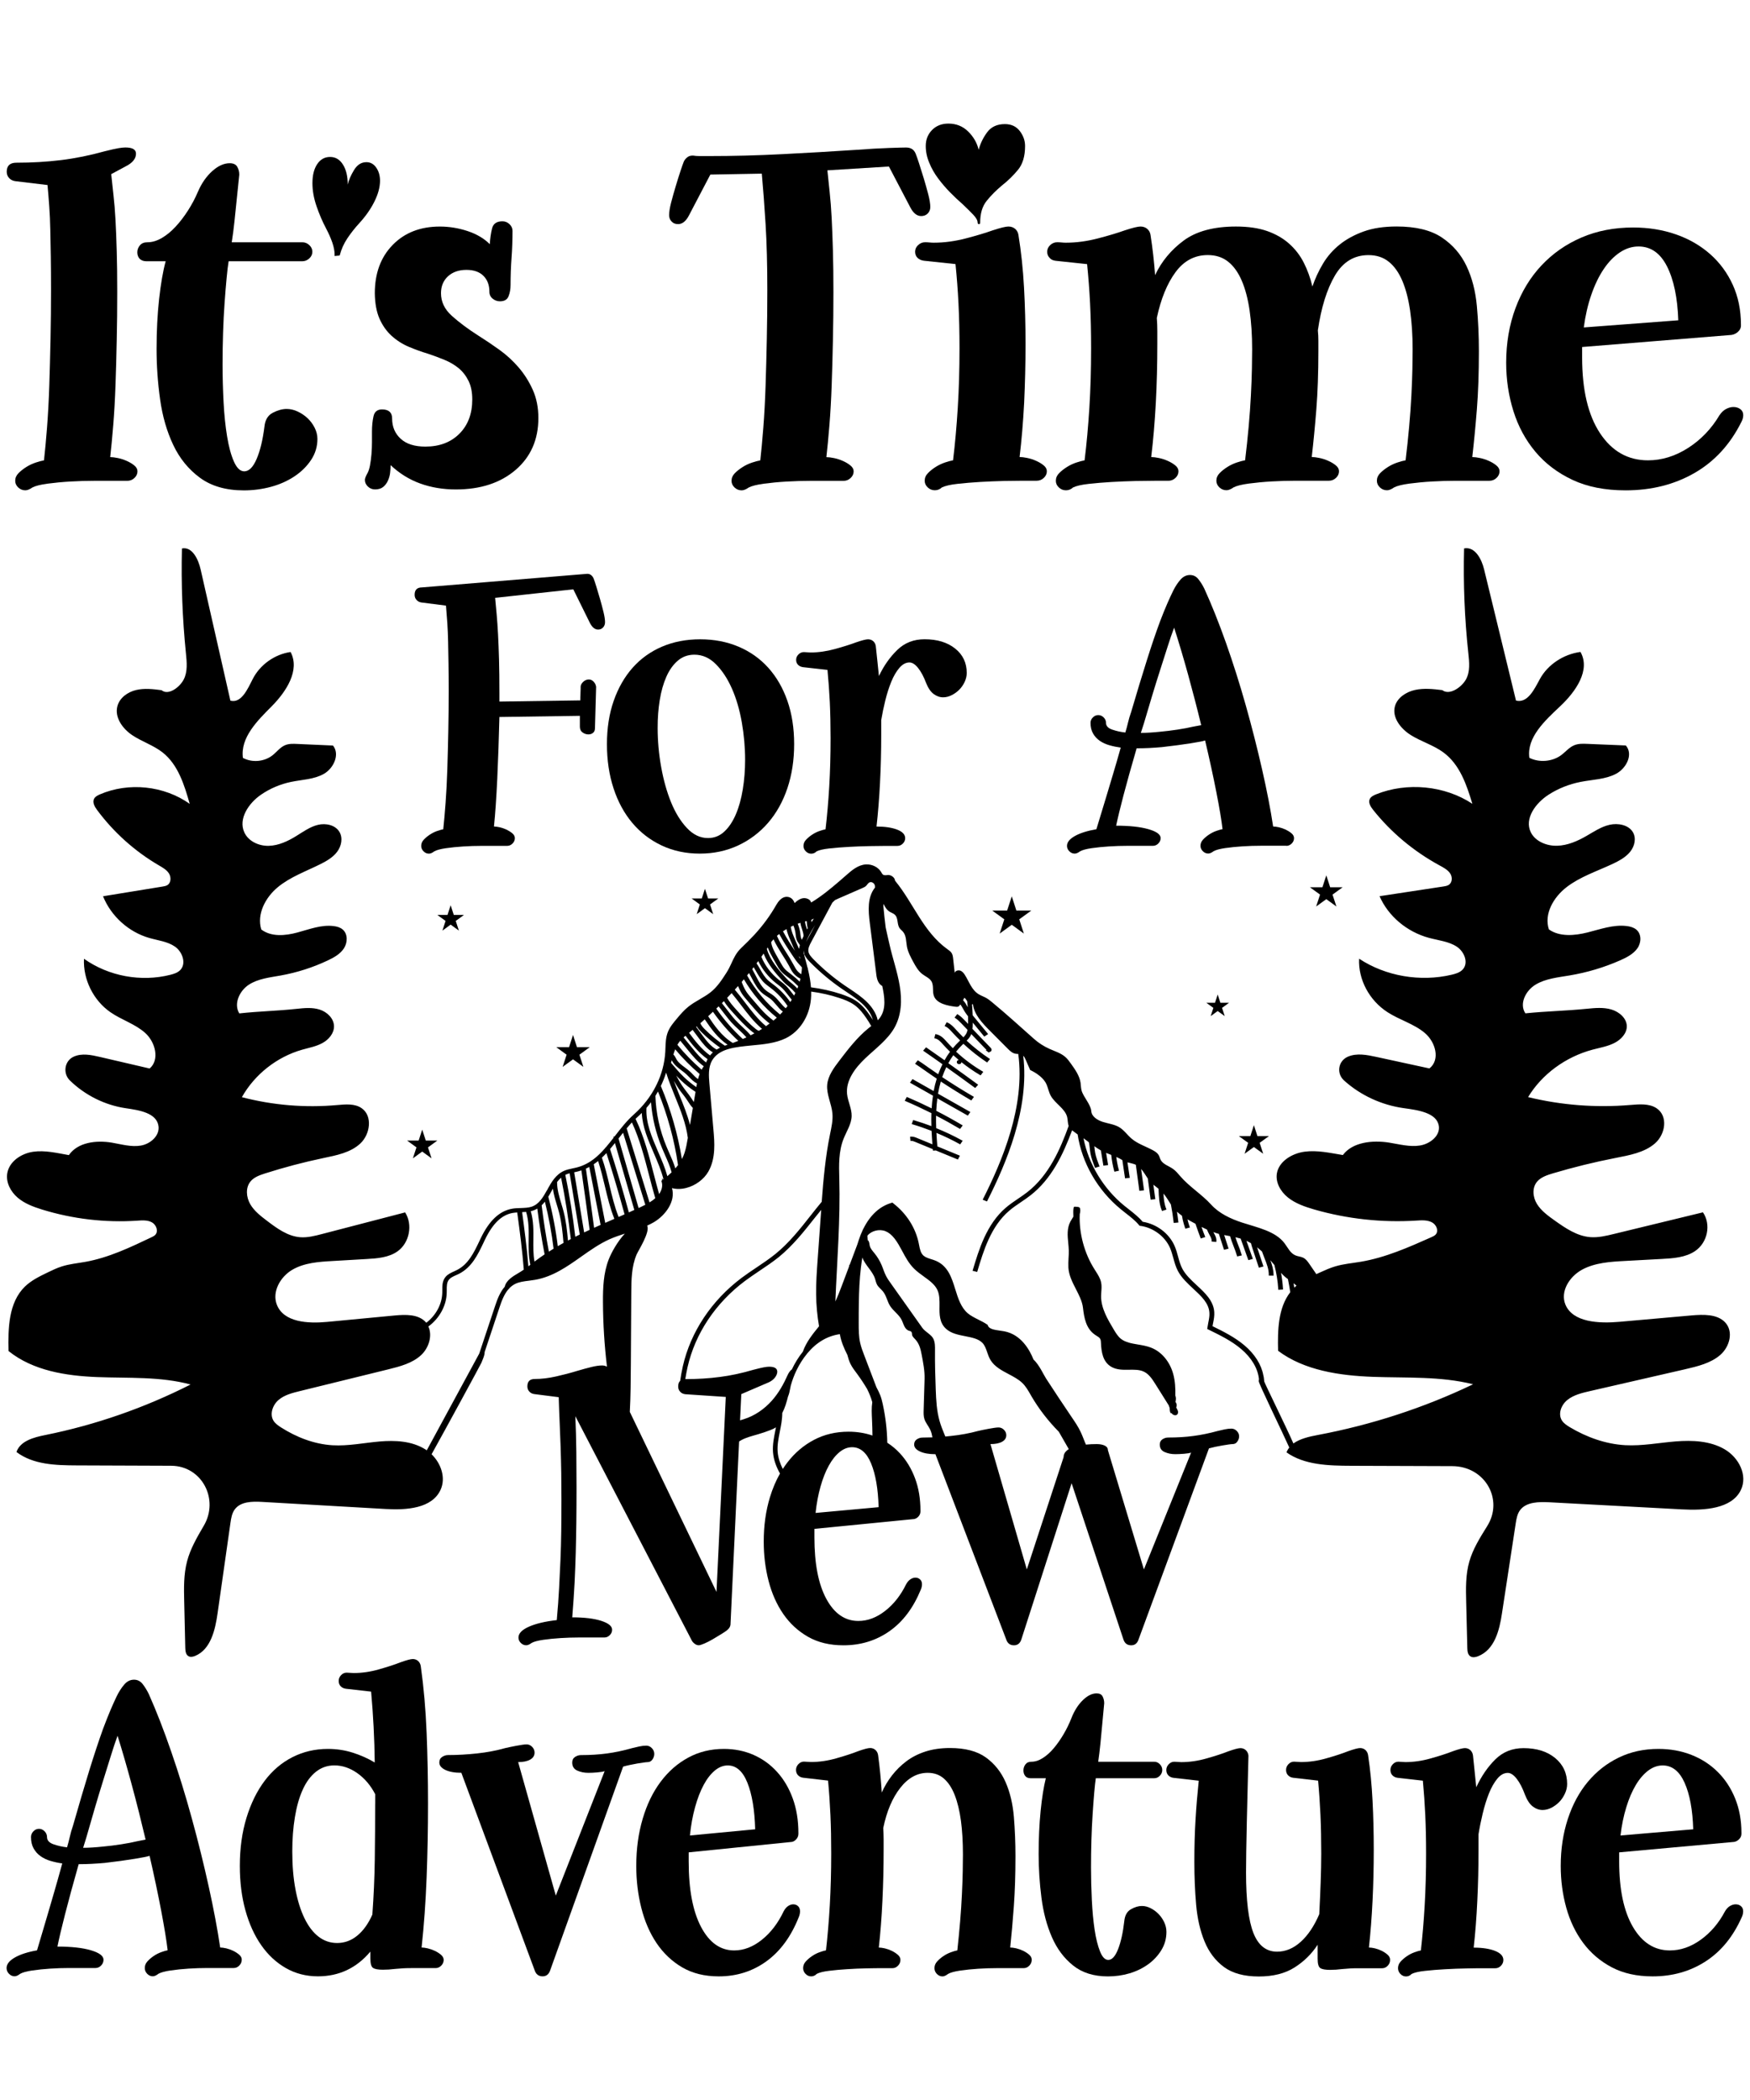 <?xml version="1.0" encoding="UTF-8"?>
<svg xmlns="http://www.w3.org/2000/svg" xmlns:xlink="http://www.w3.org/1999/xlink" version="1.1" id="Layer_1" x="0px" y="0px" viewBox="0 0 4500 5400" style="enable-background:new 0 0 4500 5400;" xml:space="preserve"> <g> <g> <path d="M2747.3,3259.7c1.1,19.4,10.2,37.3,19.1,54.6l0.3,0.7c7.6,14.7,16.2,31.3,18.1,47.9c3,26.2,7.8,53.1,30.5,69.1 c1,0.7,2.1,1.4,3.2,2.1l1.2,0.7c3.9,2.5,7.3,4.6,9,7.4c2.1,3.3,2.3,8,2.4,11.7c1,23,4.9,48.2,26.4,60.7c14,8.2,31,7.9,45.9,7.6 c12.4-0.2,25.2-0.4,35.9,4c13.9,5.8,22.6,18.3,31.7,32.9l34.2,54.5c1,2.3,1.8,4.6,2.5,6.9c0.1,3.7,0.3,7.4,1.4,10.9 c0.2,0.7,0.5,1.4,1,1.9c0.7,0.7,1.7,0.8,2.7,0.7c0.5,0.8,1.2,1.6,1.9,2.3c2.7,2.6,7.3,3.9,10.8,2.1c4-2.1,4.5-7.2,3.1-11.1 c-1-2.7-2.6-5.2-4-7.7c1.6-4.9,1.7-10-1.3-13.6c-0.2-0.2-0.4-0.3-0.6-0.5c0-0.1,0-0.2,0-0.3c0.4-3,1.1-5.9,1.1-8.9 c0-2.7-0.7-5.2-1.5-7.8c0.4-18.6-0.5-37.3-5.5-55.6c-8.8-31.8-30-57-56.7-67.4c-10.9-4.3-22.6-6.3-34-8.2 c-16.5-2.8-32.1-5.4-43.7-14.6c-7.7-6.1-13.1-15-18.2-23.5c-15.7-26.3-33.3-55.6-32.8-86.8c0-2.9,0.2-5.6,0.4-8.4l0.1-2 c0.6-7.4,1.3-15.9-0.4-24.1c-2.2-10.7-8.1-19.9-13.8-28.8l-3-4.8c-26.5-41.5-40.4-93.4-38.2-142.4c0,0,0,0,0-0.1 c1.3-4.3,1.7-8.7,1.1-12.7c-0.2-1.6-0.7-3.3-2.1-4.3c-1.1-0.9-2.6-1.1-4.1-1.3c-2.3-0.3-4.6-0.5-7-0.6c-0.6,0-1.2,0-1.8,0.2 c-1.2,0.5-1.7,1.8-1.9,3c-1.4,7.3-0.6,14.9-0.5,22.4c-0.9,1.5-1.8,3-2.8,4.4c-1.7,2.7-3.4,5.4-4.9,8.2 c-9.2,17.4-7.4,36.5-5.6,55.1c0.6,5.4,1.2,12.3,1.4,18.8c0.2,7-0.2,14.2-0.6,20.2C2747.3,3242.5,2746.9,3251.2,2747.3,3259.7z"></path> </g> <g> <path d="M4434.7,3726.7c-36.7-21.5-82.7-23.7-125.9-20.2c-43.2,3.5-86.2,12-129.4,9.7c-50.7-2.8-99.6-20.6-142.4-46.1 c-7.5-4.5-15-9.4-19.9-16.3c-11.6-16.8-3.2-40.5,13-53.7s37.8-18.3,58.7-23.1c81.3-18.7,162.7-37.3,244-56 c32.5-7.5,66.5-15.7,90.9-37c24.4-21.4,34.4-60.5,12.2-83.8c-20.3-21.4-55.8-20.4-86.3-17.7c-62,5.5-124,11-185.9,16.5 c-52.3,4.6-119.3,1.4-138.3-44.3c-13.8-33.3,9.7-71.8,42.7-89.8c33-18,72.7-20.5,110.9-22.5c31.3-1.7,62.6-3.4,93.9-5.1 c29.8-1.6,61.4-3.8,85.6-20.1c32.5-21.8,42-68.3,20.5-99.8c-76.4,18.6-152.8,37.1-229.3,55.7c-19.7,4.8-39.8,9.6-60.1,8.1 c-34.3-2.6-63.8-22.9-91.2-42.3c-17.4-12.4-35.3-25.3-46.2-43c-10.9-17.7-13.1-41.8,0.6-57.7c9.8-11.4,25.5-16.5,40.3-21 c52.8-15.7,106.4-28.9,160.6-39.5c36.2-7.1,74.8-13.9,101.9-37.5c27.1-23.6,34.3-70.3,4.2-90.4c-19.1-12.8-45-10.3-68.4-8.4 c-87.7,7.4-176.8,0.5-262-20.3c35.5-58.7,96.4-103.5,165.8-122c19-5.1,38.8-8.3,56.2-17.2c17.3-8.8,32.2-25,31.8-43.4 c-0.4-20-19-36.5-39.4-42.6c-20.4-6.1-42.5-4-63.8-1.9c-56.3,5.6-101.3,6-157.6,11.7c-16.2-24.4,0.4-58.1,26.2-73.8 c25.8-15.6,57.7-18.6,87.9-23.7c44.7-7.5,88.2-20.5,129.3-38.6c17.1-7.5,34.5-16.5,44.8-31.3c10.3-14.8,10.9-36.9-3.4-48.3 c-6.8-5.4-15.8-7.8-24.6-8.8c-34-4.1-67.5,8.3-100.7,16.6c-33.2,8.3-71.7,11.5-99-7.9c-13-39.6,11.6-82.7,45.9-109 c34.3-26.3,77.1-40.4,116.8-58.9c17.3-8.1,34.7-17.4,46.4-31.9c11.6-14.5,16.2-35.2,6.5-50.9c-11.3-18.1-37.8-23.3-59.6-18.3 c-21.8,5-40.4,17.7-59.5,28.7c-23.1,13.3-48.6,24.5-75.6,25.2c-27.1,0.7-55.9-11.5-67.3-34.4c-17.4-35.1,12-75.5,46.2-97.3 c24.7-15.8,52.8-26.9,82.1-32.6c30.6-6,63.3-6.3,90.5-20.6c27.2-14.3,45.1-50.4,25.4-73c-32.8-1.4-65.7-2.7-98.5-4.1 c-11.3-0.5-22.9-0.9-33.3,3.2c-13.7,5.3-22.8,17.2-34.4,25.8c-22.7,16.8-56.3,19.7-81.8,6.9c-7.4-52.3,39.8-95.6,79.6-133 c39.8-37.5,78.2-92.6,51.8-139.3c-44,5.9-84.2,32.7-104.4,69.7c-14.1,25.9-31.3,62.9-61.4,55.4c-27.4-112.6-54.7-225.1-82.1-337.7 c-6.3-26.1-23.3-59.1-51.4-53.6c-2.3,90.2,1.3,180.5,11,270.2c2.4,22.5,4.9,46.5-6.1,66.6c-11.1,20.1-42.3,42.1-61,27.6 c-23.4-2.9-47.3-5.5-70.2-0.4c-22.9,5.1-44.8,19.7-51.2,40.9c-8.7,28.9,13.9,58.4,40.5,75.1c26.7,16.7,58.4,25.9,83.6,44.4 c42.7,31.4,59.9,83.5,74.7,132.3c-70.7-46.9-168-56.4-247.6-24.3c-6.3,2.5-12.8,5.7-15.9,11.4c-5,9.3,1.6,20.1,8.3,28.5 c45.8,57.6,104.1,106.5,170.4,142.6c10.3,5.6,21.2,11.3,27.6,20.7c6.4,9.4,6,23.9-4,29.9c-3.9,2.3-8.6,3.1-13.1,3.8 c-54.8,8.3-109.5,16.7-164.3,25c22.1,51.1,70.2,91.8,126.9,107.1c24.2,6.6,50.5,9,71.2,22.4c20.7,13.4,32,43.7,14.3,60.4 c-7.1,6.7-17.1,9.7-26.9,12c-80.7,19.2-170.2,3.8-238.1-41.2c-2.6,53.4,26,107.2,73.1,137.6c30.6,19.8,68.1,30,95.7,53.3 c27.7,23.3,40.5,68.8,12,91.3c-45.6-9.9-91.2-19.8-136.8-29.7c-24.1-5.2-50-10.4-72.9-0.5c-25.1,10.9-29.9,42.8-10.1,60.9 c41.8,38,96.6,63.6,154.3,71.5c36.4,5,84.4,11.7,89.7,45.7c3.9,24.8-22.2,46.1-48.6,50.3c-26.4,4.2-53.1-3.3-79.5-7.5 c-42.9-6.7-93.9-1.3-118.7,32c-32.6-5.3-65.6-13-98.4-8.6c-32.8,4.4-65.9,25-71.2,55.5c-4,23.3,9.2,46.9,28.4,62.3 c19.2,15.4,43.5,23.8,67.6,30.8c84.5,24.3,173.7,34.1,261.9,28.6c13.7-0.9,28.2-1.9,40.3,4.2c12,6.1,18.9,22.6,9.6,32.1 c-2.9,2.9-6.9,4.7-10.7,6.4c-58.4,26-117.6,52.3-181.3,63.1c-21.9,3.7-44.2,5.5-65.4,11.8c-13.6,4-26.5,9.8-39.3,15.6 c-3.2,1.5-6.5,2.9-9.7,4.4c-6.1-9.1-12.3-18.1-18.6-27.1c-4.1-5.9-8.6-12-15.5-15.2c-5.9-2.8-12.9-3.1-19-5.6 c-14.1-5.6-20.1-20.2-28.8-31.6c-23.6-31.1-69.1-40-108.6-52.9c-30.1-9.8-59.6-23.8-79.8-46.1c-24.1-26.6-56.8-46.5-80-73.7 c-5.6-6.5-11.1-13.3-18.4-18.4c-10.6-7.5-25-11.6-31.2-22.4c-2.5-4.4-3.3-9.5-6-13.8c-3.3-5.2-9-8.8-14.7-11.9 c-18.2-9.8-38.9-16.4-54.3-29.5c-11.3-9.5-19.4-22.2-32.4-29.8c-12.5-7.3-28-9-42.1-13.5c-14.1-4.5-28.3-14-29.3-27.3 c-1.2-17.4-20.3-36.4-25-53.4c-1.8-6.5-1.6-13.4-2.6-20c-2.7-18-14-34-25-49.3c-4.4-6.2-8.9-12.4-14.8-17.4 c-11.2-9.6-26.4-14.1-40.3-20.4c-14.5-6.5-27.8-15.1-39.3-25.3c-35.9-31.9-70.7-63.6-107.8-94.3c-4.9-4-9.8-8-15.4-11.2 c-6.3-3.5-13.3-5.9-19.4-9.6c-18.3-11.3-24.5-32.4-35.5-49.7c-3-4.7-6.7-9.4-12.4-11.2c-5.7-1.7-13.3,1.2-13.6,6.6 c-1.4-12.4-2.7-24.7-4.1-37.1c-0.6-5.2-1.2-10.6-4.3-15.1c-2.6-3.8-6.7-6.6-10.6-9.4c-62.3-44.8-87.1-118.6-134.6-176.2 c-0.3-7.5-9.2-14.6-17.5-14.5c-4.2,0.1-8.6,1.5-12.3-0.3c-2.9-1.4-4.2-4.4-5.7-7c-7.3-12.7-23.4-20.8-39.3-19.9 c-19.9,1.2-35.7,14.6-49.9,27.1c-5.9,5.2-11.9,10.4-17.9,15.6c-23.1,19.9-46.7,39.4-73.2,55.4c-1.3-8.6-13.4-13.1-22.8-10.8 c-7.8,1.9-14,6.8-19.6,12.1c-3-8.5-8.2-13.7-15.4-15.5c-8-2-20.1-0.1-31.6,20c-15.8,27.8-34.9,53.7-56.7,77.3 c-10.5,11.3-21.5,22.1-33.8,33.9c-12.6,12.2-18.6,25.2-24.9,39l-0.2,0.5c-3.6,7.7-7.4,15.7-12.4,23.5 c-11.5,17.9-23.3,36.4-40.6,50.3c-8.9,7.1-19.6,13.3-28.2,18.3l-1.1,0.7c-9.8,5.7-19.8,11.6-28.8,18.9 c-10.7,8.6-19.5,18.9-27.9,28.9l-0.9,1.1c-8.5,10.1-18.2,21.5-23.4,34.7c-5.2,13.3-5.7,27.2-6.2,40.6c-0.1,3.6-0.2,6.9-0.4,10.2 c-1.7,29.5-9.4,58.4-23.1,86.1l-0.5,0.2l-0.3,1.4c-13.7,27.2-33.2,52.3-56.3,72.9c-18.8,16.6-34.2,36.5-49.1,55.7 c-0.4,0.4-0.8,0.9-1.1,1.4l-3.1,0.7l0.7,2.4c-5.6,7.3-13,16.6-20.6,25.5l-0.9,0.2l-0.2,1c-17.3,19.8-39.4,41.1-72.5,49.8 c-3.6,1-7.4,1.7-10.7,2.4l-1.2,0.3c-6.9,1.5-14.1,3-20.9,5.9c-21.7,9.4-32.8,29.1-43.4,48.2l1.5,1.4l-1.8-0.8 c-10.6,19-20.6,36.9-40,43.6c-8.4,2.8-17.6,3.1-27.4,3.5l-0.6,0c-7.5,0.2-15.1,0.4-22.7,1.8c-32.4,5.9-58.7,30.7-80.4,75.9l-3.3,7 c-14,29.5-28.4,59.8-57.8,74.6c-2.3,1.2-4.7,2.3-7.1,3.4c-7.6,3.4-16.2,7.2-22,14.1c-8.8,10.2-8.7,23.2-8.6,34.7 c0,2.2,0,4.4-0.1,6.6c-0.7,29-16.3,58-41.1,76.9c-0.3-0.3-0.6-0.7-0.9-1c-19-21.4-52.1-20.4-80.6-17.7 c-57.9,5.5-115.7,11-173.6,16.5c-48.9,4.6-111.4,1.4-129.2-44.3c-12.9-33.3,9-71.8,39.8-89.8s67.9-20.5,103.5-22.5 c29.2-1.7,58.4-3.4,87.6-5.1c27.8-1.6,57.3-3.8,79.9-20.1c30.3-21.8,39.2-68.3,19.1-99.8c-71.4,18.6-142.7,37.1-214.1,55.7 c-18.4,4.8-37.2,9.6-56.1,8.1c-32.1-2.6-59.6-22.9-85.2-42.3c-16.3-12.4-33-25.3-43.1-43s-12.2-41.8,0.6-57.7 c9.1-11.4,23.8-16.5,37.7-21c49.3-15.7,99.3-28.9,149.9-39.5c33.8-7.1,69.9-13.9,95.1-37.5c25.3-23.6,32-70.3,3.9-90.4 c-17.9-12.8-42-10.3-63.8-8.4c-81.9,7.4-165.1,0.5-244.7-20.3c33.1-58.7,90-103.5,154.8-122c17.7-5.1,36.3-8.3,52.4-17.2 c16.2-8.8,30-25,29.7-43.4c-0.4-20-17.7-36.5-36.8-42.6c-19.1-6.1-39.7-4-59.6-1.9c-52.5,5.6-94.6,6-147.1,11.7 c-15.1-24.4,0.4-58.1,24.5-73.8c24.1-15.6,53.9-18.6,82.1-23.7c41.7-7.5,82.4-20.5,120.7-38.6c16-7.5,32.2-16.5,41.8-31.3 c9.6-14.8,10.2-36.9-3.2-48.3c-6.3-5.4-14.7-7.8-23-8.8c-31.8-4.1-63,8.3-94,16.6c-31,8.3-66.9,11.5-92.4-7.9 c-12.1-39.6,10.8-82.7,42.8-109c32-26.3,71.9-40.4,109-58.9c16.2-8.1,32.4-17.4,43.3-31.9c10.9-14.5,15.2-35.2,6-50.9 c-10.6-18.1-35.3-23.3-55.6-18.3c-20.3,5-37.7,17.7-55.6,28.7c-21.5,13.3-45.3,24.5-70.6,25.2c-25.3,0.7-52.2-11.5-62.8-34.4 c-16.2-35.1,11.2-75.5,43.1-97.3c23.1-15.8,49.3-26.9,76.6-32.6c28.5-6,59.1-6.3,84.5-20.6c25.4-14.3,42.1-50.4,23.7-73 c-30.7-1.4-61.3-2.7-92-4.1c-10.5-0.5-21.4-0.9-31.1,3.2c-12.8,5.3-21.3,17.2-32.1,25.8c-21.2,16.8-52.5,19.7-76.4,6.9 c-6.9-52.3,37.1-95.6,74.3-133c37.2-37.5,73-92.6,48.3-139.3c-41.1,5.9-78.7,32.7-97.5,69.7c-13.2,25.9-29.2,62.9-57.3,55.4 c-25.5-112.6-51.1-225.1-76.6-337.7c-5.9-26.1-21.8-59.1-48-53.6c-2.2,90.2,1.2,180.5,10.3,270.2c2.3,22.5,4.6,46.5-5.7,66.6 c-10.3,20.1-39.5,42.1-57,27.6c-21.8-2.9-44.2-5.5-65.6-0.4c-21.4,5.1-41.9,19.7-47.8,40.9c-8.1,28.9,12.9,58.4,37.9,75.1 c24.9,16.7,54.5,25.9,78.1,44.4c39.9,31.4,55.9,83.5,69.8,132.3c-66-46.9-156.9-56.4-231.2-24.3c-5.8,2.5-12,5.7-14.8,11.4 c-4.6,9.3,1.5,20.1,7.7,28.5c42.7,57.6,97.2,106.5,159.1,142.6c9.6,5.6,19.8,11.3,25.8,20.7c5.9,9.4,5.6,23.9-3.8,29.9 c-3.6,2.3-8,3.1-12.3,3.8c-51.1,8.3-102.3,16.7-153.4,25c20.6,51.1,65.6,91.8,118.5,107.1c22.6,6.6,47.2,9,66.5,22.4 c19.3,13.4,29.9,43.7,13.4,60.4c-6.6,6.7-16,9.7-25.1,12c-75.4,19.2-158.9,3.8-222.3-41.2c-2.5,53.4,24.2,107.2,68.2,137.6 c28.6,19.8,63.5,30,89.4,53.3c25.8,23.3,37.8,68.8,11.2,91.3c-42.6-9.9-85.2-19.8-127.7-29.7c-22.5-5.2-46.7-10.4-68-0.5 c-23.4,10.9-27.9,42.8-9.4,60.9c39,38,90.1,63.6,144.1,71.5c34,5,78.8,11.7,83.8,45.7c3.6,24.8-20.7,46.1-45.4,50.3 c-24.7,4.2-49.6-3.3-74.3-7.5c-40.1-6.7-87.7-1.3-110.8,32c-30.5-5.3-61.3-13-91.9-8.6c-30.6,4.4-61.5,25-66.5,55.5 c-3.8,23.3,8.6,46.9,26.5,62.3c17.9,15.4,40.6,23.8,63.1,30.8c78.9,24.3,162.2,34.1,244.6,28.6c12.8-0.9,26.4-1.9,37.6,4.2 c11.2,6.1,17.6,22.6,9,32.1c-2.7,2.9-6.4,4.7-10,6.4c-54.5,26-109.8,52.3-169.3,63.1c-20.4,3.7-41.3,5.5-61,11.8 c-12.7,4-24.7,9.8-36.7,15.6c-20.7,10-41.9,20.3-58.4,36.3c-42.1,41-43.5,107-42.1,165.7c62.8,50.5,147.3,63.8,227.8,67 c80.5,3.1,162.5-1.9,240.3,19.1C371.9,3620.1,246,3664,116.4,3690.1c-29.5,5.9-64.3,15.1-74.1,43.6c43,32.7,101.3,34.3,155.3,34.5 l242.5,0.9c79.3,0.3,124.2,86.7,83.6,154.8c-0.3,0.5-0.6,1-0.9,1.5c-16.5,28.3-33.2,57.1-41.6,88.8c-9.1,34-8.4,69.8-7.5,105 c0.9,39.3,1.8,78.6,2.7,118c0.2,8,1.2,17.5,8.1,21.5c5.3,3.1,12,1.6,17.7-0.8c39.8-16.8,51.2-66.7,57.3-109.5 c11-77.2,22-154.5,33-231.7c1.8-12.3,3.7-25.2,11.1-35.3c14.9-20.3,44.5-20.8,69.6-19.4c106.3,6.1,212.5,12.2,318.8,18.3 c53.1,3.1,119.1-1.2,141-49.6c13.9-30.7,1.2-67.4-23.2-91.2c30.8-55.1,127.1-232.1,128.2-235.4c1.3-4.1,8.8-19,8.2-27.3 l38.5-115.7c5.2-15.7,11.8-33.5,23.2-46.5h1.1l0.2-1.4c4.5-4.8,9.5-8.6,15.1-11.5c10.7-5.4,23.1-6.9,36.3-8.5 c6.1-0.8,11-1.5,15.7-2.3c45.3-8,82-33.9,117.4-58.9l1-0.7c23.1-16.3,46.9-33.1,73-44.8c12.4-5.5,25.8-10,39-14.3 c-19.5,21-35,49.6-41.7,67.1c-13.3,34.7-14.7,72.1-14.5,108.8c0.2,55.5,3.7,111.1,10.3,166.3c-3.4-2.1-7.6-3.2-12.7-3.2 c-7.3,0-16.4,1.3-27.4,4c-10.9,2.7-23.1,6-36.3,9.9c-17.3,5.3-35.5,10.1-54.7,14.4c-19.2,4.3-37.5,6.5-54.7,6.5 c-12.6,0-18.9,6.3-18.9,18.9c0,5.3,1.6,9.8,5,13.4c3.3,3.7,7.6,5.8,12.9,6.5l62.7,8c0.7,23.2,1.5,45.6,2.5,67.2 c1,21.6,1.8,42.8,2.5,63.7c0.7,20.9,1.1,42.1,1.5,63.7c0.3,21.6,0.5,43.9,0.5,67.2c0,29.8-0.2,57.4-0.5,82.6 c-0.3,25.2-1,49.7-2,73.6c-1,23.9-2.2,48.3-3.5,73.1c-1.3,24.9-3.3,52.2-6,82.1c-29.8,3.3-53.7,9-71.6,16.9 c-17.9,8-26.9,17.3-26.9,27.9c0,5.3,2,9.9,6,13.9c4,4,8.6,6,13.9,6c4,0,8.6-2,13.9-6c6-3.3,15.9-6,29.8-8 c13.9-2,28.8-3.5,44.8-4.5c15.9-1,31.7-1.5,47.3-1.5c15.6,0,28.4,0,38.3,0h26.9c5.3,0,9.9-2,13.9-6c4-4,6-8.6,6-13.9 c0-9.3-9.3-16.9-27.9-22.9c-18.6-6-43.4-9-74.6-9c2.6-32.5,4.6-62,6-88.5c1.3-26.5,2.3-52.4,3-77.6c0.7-25.2,1.1-51.2,1.5-78.1 c0.3-26.9,0.5-56.5,0.5-89c0-30.5-0.2-61-0.5-91.5c-0.3-30.5-1.2-61.3-2.5-92.5l298.5,575c1.3,3.3,3.8,6.5,7.5,9.5 c3.6,3,7.5,4.5,11.4,4.5c2.6,0,7.5-1.5,14.4-4.5s14.1-6.6,21.4-10.9c7.3-4.3,14.4-8.6,21.4-12.9c7-4.3,11.8-7.5,14.4-9.5 c6-4.6,9.3-9.6,9.9-14.9l22.1-471.3c1.7-1.2,3.5-2.3,5.4-3.3c13-7.2,28.1-10.8,42.7-15.1c11.1-3.2,22.1-6.9,32.8-11.1 c4.9-1.9,9.8-4.1,13.9-7c-0.6,2.9-1.1,5.8-1.7,8.9c-3.4,16.9-7.3,36-5.9,54.9c1.5,19.8,8.5,38.2,18,55.1 c-10.4,18.3-19.1,38.7-25.9,61.1c-10.6,34.8-15.9,72.8-15.9,113.9c0,35.2,4.1,68.8,12.4,101c8.3,32.2,20.9,60.5,37.8,85.1 c16.9,24.5,38.1,44.1,63.7,58.7c25.5,14.6,55.9,21.9,91,21.9c44.4,0,83.9-12.1,118.4-36.3c34.5-24.2,61.3-59.8,80.6-106.9 c2-4.6,3-9.3,3-13.9c0-5.3-1.7-9.5-5-12.4c-3.3-3-7.3-4.5-11.9-4.5c-4,0-8.1,1.3-12.4,4c-4.3,2.7-8.1,7-11.4,12.9 c-13.9,28.5-31.9,51.4-54,68.6c-22.1,17.3-45.1,25.9-68.9,25.9c-34.4,0-61.8-18.9-82.3-56.7c-20.5-37.8-30.7-90.5-30.7-158.2 v-21.9l252.8-24.9c5.3,0,9.9-2,13.9-6c4-4,6-8.6,6-13.9v-2c0-30.5-4.6-58.2-13.9-83.1c-9.3-24.9-22.2-46.3-38.8-64.2 c-9.8-10.6-20.7-19.7-32.6-27.4c-0.6-33.2-4.5-66.4-11.6-99c-1.7-8-3.7-15.9-6.7-23.6c-2.7-6.9-6.2-13.5-9.7-20.2 c-10.5-27.4-20.9-54.9-31.4-82.3c-3.9-10.2-7.8-20.4-10.2-31c-3.9-16.9-3.9-34.2-3.9-51.5c0-17.1,0-34.3,0.3-51.4 c0.5-30.3,1.7-60.6,5.3-90.8c1-8.9,2.4-17.8,3.8-26.6c6.5,19.1,25.8,34.5,32.4,54.1c1.8,5.4,2.7,11.1,5.6,16.2 c3.7,6.5,10.3,11.3,15.1,17.2c8.8,11,10.7,25.2,18.1,37c8.2,13,22.9,22.3,29.7,35.9c5.2,10.3,7.2,24.2,19.1,28.1 c2,0.6,4.1,1,5.6,2.3c2.3,2.1,1.7,5.5,2.3,8.4c1,4.7,5.3,8.2,8.7,12c9.8,10.6,13.3,24.7,15.8,38.3c3.9,20.5,8.2,42,7.6,62.9 c-0.8,26.5-1.6,53-2.4,79.6c-0.2,7.9-0.5,16,2,23.6c3.2,9.8,10.6,18.1,15,27.5c2.9,6.2,4.4,12.8,5.6,19.5 c-8.5,0.3-16.8,0.5-25.1,0.5c-5.3,0-10.3,1.5-14.9,4.5c-4.6,3-7,7.5-7,13.4c0,7.3,5,13.3,14.9,17.9c9.9,4.6,23.2,7,39.8,7 l182.1,476.5c3.3,9.9,9.9,14.9,19.9,14.9c9.3,0,15.6-5,18.9-14.9l129.3-401.9l133.3,401.9c3.3,9.9,9.9,14.9,19.9,14.9 c9.3,0,15.6-5,18.9-14.9l181.1-491.5c4.6-1.3,10.1-2.6,16.4-4c6.3-1.3,12.4-2.5,18.4-3.5c6-1,11.3-1.8,15.9-2.5c4.6-0.7,8-1,9.9-1 c5.3,0,9.5-2.1,12.4-6.5c3-4.3,4.5-8.8,4.5-13.4c0-5.3-2-9.9-6-13.9c-4-4-8.6-6-13.9-6c-5.3,0-11.1,0.7-17.4,2 c-6.3,1.3-12.1,2.7-17.4,4c-21.9,6-42.8,10.3-62.7,12.9c-19.9,2.7-41.5,4-64.7,4c-5.3,0-10.3,1.5-14.9,4.5c-4.6,3-7,7.5-7,13.4 c0,9.3,4.1,15.8,12.4,19.4c8.3,3.7,17.4,5.5,27.4,5.5c6.6,0,14.1-0.3,22.4-1c8.3-0.7,14.4-1.6,18.4-3l-121.4,300.4l-92.5-306.4 c0-5.3-2.7-9.3-8-11.9c-5.3-2.6-12.3-4-20.9-4c-9.2,0-18.5,0.4-27.7,1.3c-4.7-10.6-8.3-21.6-13.3-32.1 c-6.5-13.9-15.3-26.8-24.1-39.7c-22-32.5-43.7-65.2-65-98c-7-10.8-17.5-35.2-32.4-49c-10.1-25.5-32.3-64.4-75.1-72.5 c-3.5-0.7-7.3-1.2-11-1.7c-13.8-2-28.1-4-31.2-13.2l-0.5-1.6l-1.6-1.1c-6.4-4.4-14.4-8.5-22.1-12.3c-9.7-4.9-20.4-10.4-27.6-16.5 c-17.5-15.1-24.9-38.6-31.9-61.3l-0.2-0.5c-9-29.2-18.4-59.4-49.6-73c-4.5-1.9-9.1-3.4-12.6-4.4c-7.4-2.4-14.4-4.6-19.3-8.9 c-7.5-6.5-9.5-17.1-11.5-27.4l-0.8-4.1c-8-39.8-31.2-76.4-65.3-102.9l-2.5-2.1l-3.3,1c-29.8,9-53.7,31.1-71.1,65.7h-0.1l-1.1,2.2 c-4.2,8.8-7.9,18.1-11,27.6c-0.6,2-1.3,4-1.9,6l-1.7,5.2l-19.4,51.6c-1.4,1.2-2.1,3-1.8,4.8l-19,50.5c-5,13.2-10.2,26.6-16.3,39.7 c4.4-105.5,13.1-211.2,10.1-316.7c-1-34.2-1.8-69.3,11-101.6c7.7-19.4,20.3-37.9,20.8-58.5c0.5-19.3-9.9-37.6-11.8-56.9 c-3.4-34.3,20.1-66.2,46.5-91.3c26.4-25.1,57.3-47.6,74.9-78.2c18.8-32.8,20.1-71.5,14.1-108c-5.9-36.5-18.6-71.7-26.6-107.9 c-3.3-14.8-6.7-28.8-9.6-42.5c-2.3-18.2-4.3-36.4-5.9-54.6c0.1-2.1,0.2-4.2,0.4-6.2c3.8,8.2,8.3,15.8,16.4,20.6 c4,2.3,8.6,3.8,12,6.7c10.4,8.7,5.3,25.1,13.3,35.7c2.2,2.9,5.3,5.2,7.8,8c9.4,10.5,8.2,25.4,10.6,38.7c2.6,14,9.6,27,16.5,39.8 c6.2,11.3,12.6,23,23.4,31.2c7.6,5.8,17.4,9.8,22.5,17.4c7.7,11.5,2.2,26.6,7.2,39.2c7.4,18.9,33.7,24.5,55.8,27.2 c1.8,0.2,3.7,0.4,5.4,0c2.8-0.8,4.7-3.1,6.2-5.3c0.1-0.2,0.3-0.4,0.4-0.7c2.5,3.3,4.6,7,6.8,10.9c1.5,2.7,2.8,5,4.2,7.3 c2.4,3.8,5.1,7.7,8.9,12.5c0.1,5.3,0.2,12.1,0.1,19v0.4l-8.2-8.5c-5.5-5.7-11-11.4-18.1-15.7l-1.7-1l-6.9,9.1l1.6,1 c5.7,3.6,10.7,8.6,15.5,13.5l16.3,17c-0.7,3.6-1.7,6.5-3,9c-2,3.9-4.9,7.3-7.7,10.2c-6.8-6.7-12.8-13-18.5-19.2l-1.2-1.4 c-6-6.6-12.3-13.5-21.4-17.5l-1.8-0.8l-5.4,9.9l1.8,0.8c6.9,3,12.4,9.1,17.6,14.9l0.9,1c6.5,7.1,13.1,13.9,19.7,20.3l-2.3,2.2 c-5.5,5.2-10.9,11-16.5,17.7c-5.8-5.9-10.7-11-15.3-16.1l-0.3-0.4c-7.1-7.9-15.1-16.9-27.3-19.4l-2-0.4l-2.8,10.7l2,0.4 c8.1,1.7,14.4,8.7,20.4,15.5c5.7,6.3,11.6,12.5,18,18.8c-5.1,6.9-9.8,14.3-14,21.9c-12.9-9.1-29.4-20.8-46-32.2l-1.6-1.1l-7.5,8.7 l1.6,1.1c16.5,11.3,32.8,22.9,48.1,33.7c-4,8.2-7.6,16.7-11,25.8c-9.6-6.5-18.4-12.6-27-18.6l-3-2.2c-6.9-4.9-13.7-9.7-20.8-14.1 l-1.7-1l-7,9l1.6,1c6.8,4.3,13.4,9,20.2,13.8l3.2,2.2c9.6,6.8,20,14,30.8,21.2c-3.2,10.3-5.8,20.7-7.9,31.9l-54.4-30.8l-6.5,9.3 l59.1,33.4c-1.6,10.5-2.7,21.5-3.4,32.6c-22.3-11-42.7-20.4-62.1-28.6l-1.8-0.8l-5.3,9.9l1.8,0.8c21.2,9,43.1,19.2,66.8,31 c-0.4,10.3-0.4,21.2,0,33.4c-14.4-5.5-29.5-10.5-44.9-15.1l-1.9-0.6l-3.9,10.4l1.9,0.6c15.9,4.7,32.4,10.4,49.2,16.9 c0.6,12.3,1.4,24.2,2.2,34.6l-39.6-16.3c-4.5-1.8-9.8-4-15.8-3.5l-2,0.2l1,10.9l2-0.2c2.9-0.2,6.4,1.2,9.4,2.4l46,18.9l0.3,3.8 l7.6-0.4l56.6,23.3l5.2-9.9l-58-23.9c-0.9-10.4-1.8-22.4-2.4-34.7c20.9,8.7,40.9,18.3,59.4,28.6l1.7,1l6.4-9.4l-1.7-0.9 c-21.2-11.7-43.6-22.3-66.4-31.5c-0.4-11.2-0.5-21.9-0.3-32.1c21,10.8,41.1,22,60,33.2l1.7,1l6.8-9.1l-1.7-1 c-21.1-12.6-43.4-24.9-66.3-36.6c0.5-10.9,1.4-21.6,2.8-32l78.4,44.4l6.5-9.3l-83.2-47.1c1.9-10.9,4.3-21.3,7.2-31.3 c25.3,16.7,51.1,32.7,76.7,47.7l1.7,1l6.8-9.2l-1.7-1c-26-15.1-52.9-31.9-79.9-49.8c3.1-8.9,6.6-17.5,10.5-25.7 c21.9,15.6,47.4,33.8,72.7,52.5l1.6,1.2l7.7-8.5l-1.6-1.1c-23.6-17.3-48.9-35.6-75.2-54.2c3.7-6.9,8-13.8,12.8-20.6 c4.6,4.2,9.3,8.3,14,12.3c-3.3,0.4-5,2.8-5,5.3c0,1.4,0.5,2.7,1.5,3.7c1.1,1.1,2.7,1.8,4.5,1.8c3.8,0,5.8-2.6,5.9-5.2 c15.1,12.1,31,23.2,47.7,33l1.7,1l6.8-9.2l-1.7-1c-24.6-14.4-47.6-31.5-68.2-50.8c5.6-6.9,11.1-12.9,16.8-18.4l2-1.8 c18.8,17.4,38.8,33.2,59.4,47l1.6,1.1l7.4-8.9l-1.6-1.1c-20.3-13.5-39.9-29-58.4-46.1c3.5-3.5,7.5-8,10.3-13.5 c0.6-1.1,1.1-2.3,1.5-3.5l39.3,40.8l-2.1,0.6l7.6,6l6.3-3.2l0.3-0.5c1.1-2.1,1.5-5.4-1-7.9l-47.3-49.1c0.5-3.6,0.7-7.6,0.8-12.2 c0-1.3,0-2.6,0-4l29.6,36l9.9-6.5l-35.9-43.6c-1.3-1.6-2.6-3.2-3.8-4.7c-0.3-9.1-1-18.5-1.8-27.9c0.8-0.2,1.7-0.5,2.4-1 c3,26.9,24,49,44.1,69.1c15.2,15.2,30.3,30.5,45.5,45.7c5.5,5.5,11.6,11.4,19.7,12.9c2.4,0.4,4.8,0.5,7.3,0.6 c18.3,135.7-41.9,276.4-90.7,373.2l-0.8,1.6l11.1,4.5l0.8-1.7c48.5-96.1,108.7-236.2,92.4-373.1c2.8,2.8,4.6,6.4,6.1,10 c3.9,8.9,7.8,17.9,11.7,26.8c17.2,8.1,35.3,21,42.2,37.2c4,9.5,5.7,19.8,10.7,28.9c11,20.1,36.7,32.9,42.2,54.7 c1.9,7.5,1.2,15.7,3.9,22.9c-21.7,59.9-50.6,126.9-106.2,170.2c-7.9,6.2-16.5,12-23.9,17c-10.6,7.2-21.6,14.6-31.6,23.2 c-49.6,42.5-69.2,107.9-84.9,160.5l-0.5,1.7l11.9,2.9l0.5-1.8c15.3-51.3,34.4-115.1,81.5-155.3c9.5-8.2,20.2-15.4,30.5-22.4 c8.5-5.7,16.8-11.4,24.6-17.5c53.8-41.9,83.4-104,106.9-167.2c1.4,1.1,2.8,2.2,4.2,3.2c3.4,2.5,6.7,5,10.1,7.5 c11,73.1,51.2,143.4,111,192.3c3,2.5,6.1,4.9,9.2,7.4l3.3,2.6c12.5,9.7,25.4,19.7,35.2,31.9l0.5,0.6l0.9,0.1 c33,3.9,64,26.6,77.2,56.3c3.5,8,5.9,16.7,8.3,25.2l0.4,1.3c2.9,10.7,6.1,22.8,12,33.7c9.4,17.6,24.6,31.7,39.3,45.3 c20.6,19.1,40,37,41.5,61.7c0.6,8.1-1,16.2-2.7,24.8l-0.4,2c-0.7,3.6-1.4,7.4-1.9,11.1l-0.6,3.9l4.7,2.3 c28.6,14,58.2,28.5,82.4,49.1c26.8,22.6,43,50,45.9,77.3c-0.2,1.8-0.4,3.6-0.6,5.4c-0.6,5.3,63.2,136,78.6,170.8 c-3,3.7-5.4,7.8-7.1,12.4c46.1,32.7,108.5,34.3,166.4,34.5l259.7,0.9c85,0.3,133,86.7,89.5,154.8c-0.3,0.5-0.6,1-0.9,1.5 c-17.7,28.3-35.5,57.1-44.6,88.8c-9.8,34-9,69.8-8.1,105c1,39.3,2,78.6,2.9,118c0.2,8,1.3,17.5,8.7,21.5c5.7,3.1,12.9,1.6,19-0.8 c42.6-16.8,54.8-66.7,61.3-109.5c11.8-77.2,23.6-154.5,35.4-231.7c1.9-12.3,4-25.2,11.9-35.3c16-20.3,47.7-20.8,74.6-19.4 c113.8,6.1,227.6,12.2,341.4,18.3c56.9,3.1,127.5-1.2,151-49.6C4494.7,3793.8,4471.5,3748.2,4434.7,3726.7z M2277.1,3166 c8.1,3.3,15.6,9.3,22.9,18.5c7.8,9.9,14,21.4,20,32.5l0.5,1c8.2,15.3,16.7,31.1,30,44.3c7.6,7.5,16.8,14.2,25,20.1 c14.4,10.4,28,20.2,34.7,34.2c6,12.4,5.8,27.5,5.7,42.1c-0.3,20.8-0.5,42.2,16.4,57.9c13,12.1,31.5,15.8,49.5,19.3 c17.8,3.5,34.4,6.7,44.6,17.4c5.9,6.3,8.8,14.5,11.8,23.1l0.4,1.3c2.3,6.6,4.7,13.4,8.6,19.8c10.3,16.8,28.6,26.5,46.4,35.9 c12,6.3,25.4,13.4,35,22.6c8.8,8.4,15,19.2,21,29.6l2.9,5.1c19.1,32.6,42.8,63.2,70.2,91c8,13.6,15.6,27.4,23.6,41.1 c0.7,1.2,1.4,2.3,2,3.5c-1.9,1.2-3.7,2.5-5.4,4c-5.3,4.6-8,10.3-8,16.9l-94.5,288.5l-93.5-322.3c12.6,0,22.5-2,29.8-6 c7.3-4,10.9-9.6,10.9-16.9c0-5.3-2-9.9-6-13.9c-4-4-8.6-6-13.9-6c-2.7,0-6.3,0.3-10.9,1c-4.6,0.7-9.6,1.5-14.9,2.5 c-5.3,1-10.4,2-15.4,3c-5,1-8.8,1.8-11.4,2.5c-21.9,6-45.3,10.3-70.1,12.9c-4.7,0.5-9.4,0.9-14.1,1.4c-0.8-1.9-1.7-3.8-2.4-5.7 c-4.7-11.2-9.1-22.4-12.4-34c-7.5-26.3-8.9-53.7-9.9-80.9c-1.3-33.5-2.2-67.1-1.9-100.6c0.1-10.1,0.3-20.6-4.1-29.9 c-5.2-11.2-21.1-17.9-28.4-28.2c-27.1-38.2-54.2-76.4-81.3-114.7c-4.4-6.1-8.7-12.3-12.1-18.9c-4.7-9.1-7.5-18.9-11.5-28.2 c-4.6-10.7-10.7-20.9-18.2-30.1c-4.9-6-10.4-12-12.2-19.3c-1.1-4.7-0.8-10.1-4.3-13.8c-0.2,0.2-0.4,0.4-0.7,0.5 c-0.5-4.2-0.8-8.4-0.9-12.7C2240.6,3164.7,2261.4,3159.6,2277.1,3166z M2092.8,2362.1c-2.1,3.1-4.2,6.2-6.2,9.4 c-0.2-2.2-0.3-4.2-0.4-6.2C2088.5,2364.3,2090.7,2363.2,2092.8,2362.1z M2096.2,2378.5l-20.5,38.2c-1,1.8-2.1,3.8-3.1,5.9 C2076.9,2411.7,2084.2,2397.2,2096.2,2378.5z M2071.3,2369c1-0.1,2-0.2,3.1-0.4c0.3,6.5,1.1,12.8,2.5,18.6c-0.6,1-1.1,1.9-1.7,2.9 c-0.2-0.7-0.4-1.4-0.6-2l-0.7-2.2c-1.9-5.9-3.5-11.2-3.8-16.6L2071.3,2369z M2066.6,2443.4c0,1.7,0.1,3.5,0.5,5.3 c0.4,2.1,1,4.1,1.7,6l-1.2-0.1c0-0.1-0.1-0.2-0.1-0.3l-0.6-1.4C2066.6,2452.2,2065.8,2449.4,2066.6,2443.4z M2058.2,2373 c0.7,5.3,2.3,10.5,3.9,15.4l0.2,0.5c2.1,6.6,4,12.5,3.9,18.3c-1.6,3.4-3,6.5-4.3,9.4c-2.4-3.9-3.1-8.8-3.8-14.8 c-0.2-1.4-0.3-2.8-0.5-4.1c-1.1-7.6-3.3-15.1-6.4-22.4C2053.4,2374.7,2055.7,2373.9,2058.2,2373z M2058.2,2465.5 c-1.6-2.2-3.2-4.4-4.7-6.6c1.1,1.1,2.4,2.1,3.7,3C2057.5,2463.1,2057.8,2464.3,2058.2,2465.5z M2040.2,2380 c2.6,6.2,4.4,12.7,5.3,19.2l0,0.1c0.2,0.8,0.2,1.7,0.3,2.5l0.2,1.9c0.8,6.5,1.6,13.2,5.8,19.2c0.4,0.7,1,1.5,1.6,2.3l0.4,0.6 c1.3,1.7,3.1,4.1,2.9,5.3c-0.9,3.1-1.6,6.1-2.1,8.8c-0.4-0.8-0.7-1.7-1.1-2.4l-9.9-23.2c-4.3-10-8.7-20.3-10.2-31.1 C2035.8,2382,2038,2380.9,2040.2,2380z M2022.4,2389.1c2.1,10.2,6.1,19.8,10,28.8l10,23.3c0.6,1.3,1.2,2.7,1.8,4 c-11.5-17.3-21.9-33.5-30.8-50.5C2016.3,2392.8,2019.3,2390.9,2022.4,2389.1z M2003.7,2401.7c10.8,20.1,23.7,39.7,36.1,58.1 c4.2,6.2,8.3,12.4,13.3,17.9c1.1,1.2,2.2,2.4,3.3,3.6l0.5,0.5c1.7,1.7,3.6,3.8,5.2,5.8c-0.2,5.8-0.8,11.8-1.7,17.6 c-4-2.5-7.6-5.6-10.6-9.2c-3.2-4-5.6-8.5-8.2-13.3l-1.9-3.4c-5.3-10-11.5-19.9-18-30.1c-8.2-13-17.4-27.6-23.9-42.7 C1999.7,2405,2001.6,2403.4,2003.7,2401.7z M1984.2,2421.1c1.4-1.8,3-3.8,4.8-5.7c6.3,13.4,14.2,26.2,22.4,39.3l0.3,0.4 c6,9.4,12.2,19.2,17.4,28.9l1.4,2.8c2.4,4.7,5.5,10.5,9.6,15.7c4.8,5.8,11,10.7,18.2,14.2c-0.6,2.5-1.2,5-1.9,7.6 c-6.8-6.6-13.5-12.3-20.2-17.5l-4-3.1c-5.5-4.2-10.7-8.1-14.8-12.8c-4.1-4.8-7.3-10.4-10.1-15.4l-9.5-16.8 c-6.1-10.8-13.1-23.1-14.8-35.9C1983.5,2422.3,1983.9,2421.7,1984.2,2421.1z M1974.3,2436.3c3.2,9.4,8,18.3,13.1,27.2l9.9,17.6 c3.1,5.5,6.4,11.1,10.9,16.2c4.8,5.6,10.7,10.1,16.4,14.4l4,3c8,6.1,15.8,13.1,24,21.4c-0.7,2-1.4,3.9-2.2,5.8 c-4-4.3-8.1-8.1-12.4-11.7c-1.2-1.1-2.5-2.1-3.8-3.1c-2-1.6-4.3-3.4-6.4-5.4c-2-1.9-3.9-3.9-5.8-5.9l-1.2-1.3 c-19.3-21.1-40.7-45.9-48.9-74.5L1974.3,2436.3z M1963.2,2452.6l0.4-0.6c10.3,26.9,30.1,49.9,48,69.4c2.4,2.6,4.9,5.3,7.7,7.8 c2,1.9,4.3,3.7,6.6,5.5l0.5,0.4c1.2,0.9,2.4,1.9,3.6,2.9c5.2,4.3,10.2,9.3,15.3,15.3c-1.2,2.5-2.3,4.7-3.4,6.8l-10.6-13.5 c-3-3.8-6-7.7-9.6-11.2c-4.3-4.4-9.2-8.2-13.6-11.5l-1.4-1.1c-1.3-1-2.5-1.9-3.7-2.9c-20.1-16-35.7-36.5-45.2-59.5 C1959.6,2457.8,1961.4,2455.2,1963.2,2452.6z M1947.1,2475c0.9-1.2,1.8-2.4,2.7-3.7c10.3,21.4,25.8,40.9,45.1,56.4 c1.8,1.4,3.6,2.8,5.5,4.2l1.3,1c4,3.1,7.8,6.1,11.1,9.5c3.3,3.3,6.2,7,9.1,10.6l14,17.8c-1.2,2-2.5,4-3.8,5.9 c-12-17.2-26.6-32.3-43.2-44.9l-3.5-2.6c-3.7-2.8-7-5.2-9.9-7.9c-9-8.2-14.9-18.5-21.1-29.4c-3.1-5.5-6-10.4-9-14.8L1947.1,2475z M1938,2487.1c1.8,2.9,3.7,6.1,5.8,9.8c6.4,11.2,12.9,22.7,23.2,32c3.4,3.1,7.1,5.8,10.7,8.5l3.6,2.7c17.3,13.1,32,28.8,43.8,46.7 c-1.5,2-3.1,3.9-4.6,5.9c-5.4-4.2-9.9-9.4-14.9-15.3c-4.8-5.8-10.2-12.3-17.1-17.7c-3-2.3-6.1-4.3-9.6-6.4c-3-1.9-5.8-3.7-8.4-5.7 c-11.5-8.9-18.5-22.2-24.7-33.9l-11.5-21.6L1938,2487.1z M1922.6,2506.4c1.2-1.4,2.4-2.9,3.5-4.3l8.6,16.1 c6.4,12.1,14.3,27.1,27.8,37.5c3.1,2.4,6.4,4.5,9.4,6.4c2.8,1.8,5.8,3.7,8.6,5.8c5.7,4.4,10.3,9.9,15.2,15.7 c5.4,6.5,10.7,12.7,17.3,17.7c-2.3,2.6-4.8,5.1-7.1,7.5c-34.6-28.2-63.8-62.9-84.8-100.5L1922.6,2506.4z M1912.9,2518.2 c21.4,36.9,50.6,71,84.6,98.7c-2.9,2.7-5.9,5.2-8.6,7.5c-10.2-7.7-19-15.4-26.6-23.5c-4.9-5.1-9.6-10.6-14.2-15.9l-16-18.5 c-4.3-5-9.2-10.7-13.1-16.7c-5.2-8-8.9-17-11.8-24.8C1909.1,2522.7,1911,2520.4,1912.9,2518.2z M1897.8,2535.6 c2.6,6.3,5.8,13.3,10.1,19.8c4.3,6.6,9.5,12.6,14.1,17.9l15.1,17.5c5.1,5.9,10.2,11.7,15.5,17.3c8.2,8.6,17.1,16.6,26.4,23.8 c-3.3,2.5-6.3,4.7-9.3,6.8c-21.2-17.7-38.4-40.4-53.7-60.5l-0.3-0.4c-8.4-11-17-22.3-26.2-33 C1892.3,2541.8,1895.1,2538.7,1897.8,2535.6z M1881.3,2553.8c8.6,10.2,17,21.2,24.4,30.9c15.1,20,32.2,42.7,53.8,61 c-2.6,1.7-5.3,3.3-8.1,4.9c-3-0.8-6-3-8.1-4.7c-17.7-14.1-33.2-31.1-48.1-47.4l-1.4-1.6c-8.8-9.8-17.9-19.9-24-31.2 C1873.8,2561.7,1877.6,2557.7,1881.3,2553.8z M1861.5,2574.3c6.4,10.6,14.8,20.1,23.5,29.8c15.5,17.1,31.4,34.8,50.4,49.9 c1.5,1.2,3,2.3,4.5,3.2c-2.8,1.5-6,3.1-9.7,5c-6.7-8-14.2-15.1-21.9-22.2c-6.4-5.9-12.5-11.7-18-17.8c-4.9-5.4-9.5-11.2-14.2-17.3 l-19.8-25.4C1858,2577.8,1859.8,2576.1,1861.5,2574.3z M1845.7,2589.9l2.2-2.1l18.2,23.4c4.7,6.1,9.5,12.2,14.7,17.9 c5.9,6.5,12.5,12.7,18.8,18.5c6.8,6.4,13.8,13,19.8,20c-3.1,1.4-6.2,2.8-9.4,4.1c-25.6-23.5-48.5-49.8-68.1-78.1 C1843.2,2592.4,1844.5,2591.1,1845.7,2589.9z M1833.3,2601.7c19.1,27.2,41,52.3,65.2,74.8c-4.3,1.8-9,3.5-14.1,5.4 c-28.5-17-47.9-45.5-63.4-68.7C1825.1,2609.3,1829.3,2605.5,1833.3,2601.7z M1801.2,2630.9c3.7-3.2,7.4-6.5,11-9.7 c16.7,24.8,33.9,48.4,58.8,65.3l-0.1,0c-1.6,0.6-3.3,1.1-5,1.7l-2.1,0.7c-18.4-12.3-35.6-26.4-51-41.8c-4.6-4.5-9.5-9.9-11.9-15.8 L1801.2,2630.9z M1790.9,2639.8c0.2-0.2,0.5-0.4,0.7-0.6c3.2,5.6,7.7,10.4,12.2,14.9c14.6,14.5,30.7,27.9,47.9,39.9 c-3,1.5-6,3.1-8.8,4.9c-15.3-8-26-22.3-35.5-35l-17.4-23.4L1790.9,2639.8z M1781,2648.2l16.2,21.7c9,12,20.1,26.8,35.9,36.3 c-2.7,2.4-5.1,5-7.3,7.8c-22.4-16.2-39.2-38.3-53.9-58.2C1775,2653.4,1778,2650.8,1781,2648.2z M1760.6,2665.2 c0.7-0.6,1.5-1.2,2.2-1.8c14.5,19.4,32.4,43,56.7,60.2c-1.4,2.5-2.6,5.3-3.7,8.4c-14-10.4-25.4-24.3-35.4-36.7l-22.7-27.7 C1758.7,2666.8,1759.7,2666,1760.6,2665.2z M1749.3,2676.1l21.1,25.8c10.9,13.4,23.3,28.5,39.3,39.9c-2.1,2.8-3.9,5.7-5.5,8.8 c-23-20-43.9-41.5-62.3-64C1743.9,2683,1746.4,2679.5,1749.3,2676.1z M1736.2,2698.3c18.9,22.6,40.1,44,62.9,63.5 c-1.6,4.2-3,8.5-4.2,13c-5-3.3-9.5-8-13.4-12.1c-2.4-2.6-5.1-5.4-8-7.9c-4.2-3.8-8.9-7.3-13-10.4c-8.3-6.2-16.1-12-20.6-19.8 c-0.6-1.1-1.2-2.1-1.7-3.2c-1.8-3.5-3.6-6.8-6.6-9.7C1732.9,2707.3,1734.4,2702.8,1736.2,2698.3z M1727.4,2726.3l1.7,3.2 c5.5,9.5,14.5,16.3,23.1,22.8l0.5,0.4c4.1,3,8.4,6.2,12.2,9.7c2.5,2.3,4.8,4.7,7.1,7.1c5.4,5.6,11.9,12.3,20.2,16.6 c-0.6,3.1-1.2,6.3-1.7,9.3c-11.4-7.8-21.9-16.4-31.3-25.3c-11.7-11.3-22.3-23.5-33.8-37.2 C1726.2,2730.7,1726.8,2728.5,1727.4,2726.3z M1779.6,2826.8l-1.4-2.1c-1-1.5-2-3.1-3.1-4.5c-2.9-4.3-6.1-8.4-9.2-12.4 c-2-2.5-3.9-5-5.8-7.6c-8.3-11-15.3-23.1-21.3-34.5c4,4.3,7.8,8.2,11.6,11.8c11.2,10.8,24,20.9,38.1,30.2l-4.4,26.1 C1782.5,2831.4,1781,2829.1,1779.6,2826.8z M1781.6,2849l-7.3,43.6c-7.1-27.2-17.8-53.5-27.4-77c-4.6-11.4-9.6-23.8-14.3-36.6 c5.2,9.2,10.9,18.4,17.4,27.2c1.4,1.8,2.8,3.6,4.2,5.4l1.8,2.3c2.7,3.5,5.9,7.6,8.8,11.9c1.5,2.1,2.8,4.2,4.2,6.3 C1772.3,2837.3,1776.4,2843.6,1781.6,2849z M1712.4,2759.4c0.2-0.3,0.4-0.5,0.6-0.8c6.2,19.9,14,39.3,22.6,60.6 c14,34.4,28.5,70,33.1,106.8c-2.2,12.9-4.4,26.1-8.5,38.7c-1.7,5.2-3.9,10.4-6.8,15.7c-10.5-64.3-28.6-127.4-54.1-187.8 C1704.5,2781.8,1708.9,2770.7,1712.4,2759.4z M1692,2806.7c24.8,61.4,42.2,125,51.5,189.2c-2.2,3-4.5,5.8-6.9,8.5 c-4-13-9.4-25.5-15.5-39.1c-2.5-5.7-5-11.4-7.4-17.2c-17.4-41.9-26.9-85.7-28.4-130.1C1687.6,2814.4,1689.8,2810.6,1692,2806.7z M1662.3,2848.8c4-4.5,7.8-9.3,11.7-14.5c3.1,40.3,12.6,79.8,28.3,117.7c1.7,4,3.4,7.9,5.1,11.9l2.4,5.6 c7.1,15.9,13.3,30.3,17.2,45.1c-3.7,3.6-7.3,6.8-10.9,9.9c-5.9-21.2-14.7-42-24-63.2C1675.8,2923.2,1660.2,2887.4,1662.3,2848.8z M1635,2876.3c1.2-1.2,2.3-2.3,3.6-3.4c3.9-3.5,7.9-7.2,11.7-11.1c1.6,35.9,16.4,70,30.8,103.1c9.4,21.8,19.1,44.4,25,67.4 c-0.1,0.1-0.3,0.2-0.4,0.3l-4.1-1.8l1.8,3.6l-2.8,2l1,3.4c2.8,9.4,0.2,20.6-6.7,30.7c-4.9-17.3-9.5-34.7-13.7-51.1 c-12.3-47.4-25-96.5-46.9-142.4L1635,2876.3z M1624.9,2886.2c20.2,43.7,32.3,90.5,44.1,135.8c5.1,19.6,10.2,39.5,16,59.1 c-4.4,3.9-9.3,7.5-14.8,10.8l-58.8-190.4C1616.1,2895.9,1620.5,2890.9,1624.9,2886.2z M1590.8,2927.2c3.8-4.8,7.6-9.7,11.4-14.4 l57.2,185.2c-4,2.1-8.3,4.2-13.1,6.4l-1.4,0.6c-0.9,0.4-1.9,0.8-2.8,1.3l-51.6-178.7C1590.6,2927.4,1590.7,2927.3,1590.8,2927.2z M1346.9,3264.8c-2.7,1.8-5.3,3.6-8.1,5.3l-2.3,1.4c-1.1,0.6-2.2,1.3-3.3,2c-14.1,8.3-31.7,18.7-35.3,35.2 c-12,13.8-19,31.9-24.8,49.5l-40.8,122.5c-3.4,6-109.4,201.6-134.9,248.7c-1.2-0.9-2.5-1.7-3.8-2.5 c-34.3-21.5-77.2-23.7-117.5-20.2c-40.3,3.5-80.5,12-120.9,9.7c-47.3-2.8-93-20.6-132.9-46.1c-7-4.5-14-9.4-18.6-16.3 c-10.9-16.8-3-40.5,12.1-53.7c15.1-13.2,35.3-18.3,54.8-23.1c75.9-18.7,151.9-37.3,227.8-56c30.3-7.5,62.1-15.7,84.8-37 c19.6-18.4,29.2-49.9,18.3-73.2c28.4-20.8,46.4-53.5,47.2-86.2c0.1-2.2,0.1-4.6,0.1-6.9c-0.1-10.2-0.2-20.7,6.1-28 c4.2-4.8,10.8-7.8,17.8-10.9l1.8-0.8c1.9-0.9,3.9-1.8,5.8-2.7c32.9-16.8,48.2-48.9,63-79.9l3.3-7c20.2-42.3,43-64.4,71.6-69.6 c3.9-0.7,8.1-1,11.8-1.2c7.1,52.2,13.2,99.4,16.9,147.2L1346.9,3264.8z M1358.7,3256.2c-3.9-48.5-10.7-98.6-16.1-139.3 c3.5-0.1,6.9-0.3,10.3-0.6c7.1,23.4,6.8,48.7,6.5,71.2c-0.2,20.2-0.5,43,4.3,64.8C1362.1,3253.7,1360.4,3255,1358.7,3256.2z M1378.2,3241.3c-1.3,0.9-2.5,1.9-3.8,2.8c-3.4-18.9-3.1-38.8-2.9-56.4c0.3-22.8,0.6-48.7-6.7-73.1c2.3-0.5,4.2-1.1,6-1.7 c3.7-1.2,7.3-2.9,10.8-5.1c4.9,38.5,11.2,78.1,18.8,117.7C1392.6,3230.8,1385.3,3236,1378.2,3241.3z M1411.4,3218.5 c-7.5-39.7-13.8-79.7-18.6-119.1c2.9-2.8,5.7-5.9,8.4-9.3c10.1,40.8,17.6,81.4,22.3,120.8 C1419.5,3213.3,1415.5,3215.8,1411.4,3218.5z M1434.4,3204.4l-0.1,0.1c-5.2-42.3-13.4-85.1-24.4-127.2c2.8-4.5,5.4-9.2,7.8-13.6 c1.3-2.4,2.6-4.8,4-7.1c1.9,13.9,5.9,27.5,9.9,40.7c2,6.3,4.1,13.4,6,20.8c6.5,24.9,9.1,51.1,11.4,78 C1444,3198.8,1439.2,3201.6,1434.4,3204.4z M1460.5,3190c-2.3-25.4-5-50.2-11.2-74.2c-1.8-7-3.9-13.9-6-20.9l-0.2-0.7 c-5.2-17.5-10.6-35.6-10.6-53.6l0-1.1c3.3-4.4,6.7-8.1,10.3-11.2c10.7,53.1,19.1,106.1,25,157.8 C1465.4,3187.4,1462.9,3188.7,1460.5,3190z M1487.2,3176.3c-2.6,1.3-5.3,2.6-7.9,3.9c-6.1-52.8-14.7-106.3-25.6-159.1 c0,0,0,0,0.1,0c0.6-0.3,1.2-0.7,1.9-1c3-1.3,6.2-2.3,9.1-3l26,157.5L1487.2,3176.3z M1512.8,3164.1c-3.6,1.7-7.1,3.3-10.7,5 l-25.6-154.6c3.3-0.7,6.7-1.4,10-2.3c2.7-0.7,5.4-1.5,8.5-2.6c7.3,50.2,14.4,101.6,21.2,152.9L1512.8,3164.1z M1527.7,3157.2 c-6.5-48.9-13.6-100.1-21.1-152.1c2.9-1.3,5.8-2.8,8.7-4.3l29.1,148.9C1538.9,3152.2,1533.3,3154.7,1527.7,3157.2z M1579.4,3134.3 l-1.7,0.8c-7.1,3.1-14.3,6.2-21.4,9.4l-29.5-150.7c3.8-2.6,7.5-5.3,11.2-8.3c7.2,21.8,12.5,44.3,17.3,64.2l0.2,0.9 c6.6,27.7,13.4,56.3,24.3,83.5C1579.6,3134.2,1579.5,3134.3,1579.4,3134.3z M1590.7,3129.3c-10.6-26.8-17.2-54.8-23.6-81.9 c-5.2-22.1-11.2-47.1-19.4-70.5c3.9-3.7,7.7-7.5,11.7-11.8c16.6,51.8,32.3,104.8,46.6,157.5 C1600.9,3124.9,1595.8,3127.1,1590.7,3129.3z M1568.7,2954.7c3.9-4.5,8-9.5,12.6-15.4l49.8,172l-4.5,2c-3.2,1.5-6.3,2.9-9.5,4.3 C1602.1,3062.6,1585.9,3007.8,1568.7,2954.7z M1984.6,3601.9c-19,21.2-43.7,38.8-72.4,47.6c-3.1,0.9-6.2,1.8-9.2,2.8l3.2-67.4 l71.6-30.8c6.6-3.3,11.8-7.5,15.4-12.4c3.6-5,5.5-9.8,5.5-14.4c0-8.6-7-12.9-20.9-12.9c-3.3,0-7.8,0.5-13.4,1.5 c-5.6,1-14.8,3.2-27.4,6.5c-29.2,8.6-57.9,14.8-86.1,18.4c-28.2,3.7-57.5,5.5-88,5.5c-0.2,0-0.5,0-0.7,0 c1.7-10.3,3.5-20.7,5.8-30.8c19.6-86.3,71.9-164.9,147.4-221.4c11.2-8.4,23.2-16.5,34.9-24.4l2.5-1.7 c15.7-10.5,33.5-22.4,49.9-35.6c36.4-29.7,65.1-66.2,92.9-101.4c5.2-6.6,10.7-13.3,16.1-19.9c-0.3,3.6-0.5,7.3-0.8,10.9 c-2.8,39-5.6,78.1-8.4,117.1c-2.1,29.8-4.3,59.7-3.9,89.6c0.3,27.4,2.9,54.7,7.5,81.7c-16.4,20.1-33.2,40.9-41.6,65.4 c-10.9,13.5-20.5,29-28.4,45.8c-3.4,1.5-8.4,8.8-10.7,14.2C2014.9,3559.3,2002.3,3582,1984.6,3601.9z M2097.2,3890.4 c2.6-24.5,6.9-47.3,12.8-68.1c5.9-20.9,13-38.8,21.3-53.7c8.2-14.9,17.5-26.5,27.7-34.8c10.2-8.3,20.9-12.4,32.1-12.4 c21.1,0,37.4,13.9,48.9,41.8c11.5,27.9,18,65.3,19.3,112.4L2097.2,3890.4z M2159.6,3430.7c3.2,18.6,10.5,36.2,19.3,53.2 c2.1,7.7,4.2,15.3,7.7,22.6c4.6,9.6,11.4,18.3,17.9,27c9.1,12.4,17.6,25.3,25.4,38.5c5.4,11,10,22.1,13.1,33.6 c-2.2,14.7-1.4,29.7-0.7,44.6c0.7,13.7,1,27.5,1.2,41.2c-19.2-6.6-39.8-9.9-61.7-9.9c-32.5,0-62,7-88.5,20.9 c-26.5,13.9-49.4,33.3-68.6,58.2c-4.1,5.3-8,10.9-11.8,16.7c-7-13.9-12-28.7-13.2-44.2c-1.3-16.8,2.1-34,5.4-50.8l0.2-1.2 c2.8-13.8,6.3-30.9,6.2-47.6c6.9-13.1,11.2-27.9,14.7-42c2.9-6.8,4.4-14,5.7-21.1c0.5-2.6,1-5.2,1.6-7.8 c3.7-13.1,8.5-26.1,14.5-38.6c7.7-16,16.9-30.5,27.3-43.1l0.4-0.6C2099.3,3451.9,2127.5,3435.2,2159.6,3430.7z M2233.1,2644.1 c-29.3,23.9-51.9,53.4-74.3,82.7c-14.6,19.1-29.7,39.4-31.7,62.4c-2.2,25,11.2,49,13.4,74c1.6,18-2.6,35.9-6.2,53.6 c-11.7,57.3-17,115.4-21.3,173.5c-9.9,11.9-19.4,23.8-27.6,34.3l-0.5,0.6c-27.2,34.6-55.4,70.4-90.7,99.1 c-15.7,12.7-33.3,24.5-48.9,35c-13,8.7-25.7,17.2-38,26.4c-77.5,58.2-131.3,139-151.5,227.7c-2.7,12.1-4.9,24.4-6.8,37.3 c-3.4,3.1-5.1,8-5.1,14.5c0,5.3,1.6,9.8,5,13.4c3.3,3.7,7.6,5.8,12.9,6.5l104.5,7l-23.9,501.4l-222.9-462.9 c2.2-40.9,2.4-82,2.7-123c0.4-61.4,0.7-122.7,1.1-184.1c0.2-32.8,0.6-66.5,13.5-97.2c4.4-10.5,35.6-58.3,27.3-74.7 c5.7-2.6,11.4-5.4,16.9-8.6c30.7-18,56.8-54.4,46.9-87.8c11.5,2.9,23.9,2.8,36.8-0.5c23.7-6.1,45.5-22.2,56.8-42.1 c19.4-34.1,15.9-75,13-107.9l-10.3-118.1c-1.6-18.7-3.6-41.9,7.1-60c7.8-12.9,19.8-21.8,37.8-27.9l0.9-0.2 c0.7-0.2,1.5-0.5,2.2-0.7l0.9-0.3c17.8-5.2,39.1-7.2,59.6-9.2c30.4-2.8,61.8-5.8,87.8-18.5c35.8-17.5,60.6-55.9,64.7-100.2 c0.6-5.8,0.8-12,0.6-19.8c25.2,3.3,49.6,8.8,72.7,16.5c12.3,4,26.5,9.3,38.6,18c13.2,9.5,23.1,22.7,30.2,33.2 c4.7,6.8,9,13.8,13,20.9C2237.9,2640.3,2235.5,2642.2,2233.1,2644.1z M2237.3,2611.7c-7.7-11.2-18.4-25.4-33-35.9 c-13.1-9.4-28.5-15.2-41.8-19.7c-24.7-8.1-50.7-13.9-77.2-17.3c-1-14.1-3.5-28.9-8-47.6l0.4-0.2l-0.6-1.6 c-0.1-0.2-0.3-0.5-0.5-0.8c-2.7-11.1-5.7-21.9-8.5-31.9l0.8-1.5c3.1,7.2,8.6,13.3,14.2,19c24.8,25.2,52.1,48.1,81.2,68.1 c4,2.8,8.3,5.7,12.4,8.4c15.6,10.5,31.6,21.2,44.4,34c7.3,7.4,18.9,21.2,23.4,38.1C2242.2,2618.9,2239.8,2615.2,2237.3,2611.7z M2262.7,2617c-1.7,2.3-3.6,4.5-5.6,6.6c-4.3-20.4-17.8-36.9-26.9-46c-13.6-13.7-30-24.7-46-35.4c-4.3-2.9-8.4-5.6-12.5-8.4 c-29-20-55.7-42.5-79.5-66.7c-6-6.1-12-12.6-13.4-20c-1.4-8.2,2.8-16.8,7.6-25.6l53.8-100.3l7.1-6.8c3.3-1.5,6.6-3,9.9-4.5 c20.2-8.8,40.3-17.6,60.5-26.4c3.2-1.4,6.6-2.9,9.1-5.2c3.5-3.3,5.4-8.3,10.2-9.7c4.8-1.4,10.1,2.1,11.9,6.3 c1,2.4,1.2,4.9,1.1,7.4c-20,25-17.3,59.6-13.4,90.7c5.2,40.8,10.3,81.6,15.5,122.4c1.9,15.2,2.3,31.9,16.6,40.1 C2274.4,2562.9,2279.6,2593.5,2262.7,2617z M2487.9,2588.9c-3.2-5.9-6.6-11.8-11.5-16.9c1.2-2.1,2.4-4.2,3.5-6.4 c3.2,2.4,5,5.9,7.2,9.1c0.5,5.1,1.1,10.3,1.5,15.5C2488.4,2589.7,2488.1,2589.3,2487.9,2588.9z M3333.9,3305.9 c-0.8,0.7-1.6,1.4-2.4,2.1c-1.1,1-2.2,2.1-3.3,3.1c-0.6-3.7-1.3-7.5-2-11.3C3328.8,3301.8,3331.4,3303.8,3333.9,3305.9z M3388,3690.1c-21.5,4-45.6,9.6-62.1,21.7c-17.5-40.3-74.6-156-75-159.4c-0.7-5.7-0.8-10.7-2.3-15.8c-5-27.5-22-54.6-48.6-77.1 c-25.1-21.2-55.3-36.2-82.1-49.3c0.4-2.6,0.9-5.2,1.4-7.8l0.2-0.8c1.9-9.2,3.5-18.2,2.9-27.5c-1.8-29.2-23.8-49.5-45-69.1 l-0.4-0.4c-13.9-12.9-28.3-26.3-36.6-42c-5.1-9.6-8-20-11-31.1c-2.6-9.6-5.2-19.1-9.3-28.3c-14.1-31.8-46.1-55.9-81.8-61.5 c-10.3-12.2-23.4-22.4-34.9-31.5c-4.4-3.4-8.4-6.5-12.4-9.8c-53.9-44-91.8-107.3-104.9-173.5c4.6,3.4,9.2,6.9,13.8,10.3 c0.4,2.1,0.9,4.2,1.2,6.3l1,7.9c0.6,5.3,1.1,10.4,2.1,15.5c2.3,11.8,6.6,23.1,10.8,34l0.9,2.2l11.6-3.6l-0.7-1.7 c-4.1-10.7-8.4-21.7-10.5-32.8c-0.8-4.4-1.5-9.4-2-14.8l-0.2-1.6c-0.1-0.4-0.1-0.9-0.2-1.3c5.4,3.9,11,7.7,16.9,11l6.5,39.2 l12.2-1.6l-5.2-31.3c4.4,1.8,8.8,3.5,13.2,5.2c1.4,14,3.9,27.8,7.6,41.4l0.5,1.8l11.9-2.6l-0.5-1.8c-3-11.1-5.1-22.3-6.5-33.5 c5.4,2.3,10.6,4.9,15.5,8l7,47l12.1-1.4l-5.9-39.8c7.2,2,15.1,3.3,21.5,6.2l9.1,67.1l12-1.4l-7.5-54.9 c6.6,7.5,11.4,16.4,17.2,24.7l7.3,54.3l12-1.3l-5-37.3c4.3,3.6,8.9,7.1,13.3,10.6c0,0.7,0.1,1.5,0.1,2.2l0,0.5 c0.7,17.5,1.3,35.6,8.2,52.7l0.7,1.7l11.5-3.7l-0.7-1.7c-5.1-12.5-6.5-25.7-7.1-39.5c7.4,8.7,12.9,18.7,19.1,28.2 c3,15.1,5.3,30.3,7,45.6l0.2,1.8l12.1-1.1l-0.2-1.8c-0.9-8.6-2.2-17.2-3.5-26c4,3.7,8.3,7.1,12.8,10.4c1.2,7,2.7,14,4.7,20.9 c1.1,3.6,2.2,7.2,3.4,10.7l0.6,1.7l11.7-3.1l-1.1-3.2c-1-2.9-1.9-5.9-2.8-8.8c-0.9-3-1.6-6-2.3-8.9c6.7,4,13.7,7.7,20.6,11.4 c4,12,8.2,24.1,12.9,36.1l0.7,1.7l11.6-3.7l-0.7-1.7c-3.1-7.7-6.1-15.8-9-24.3c4.7,2.4,9.4,4.7,14.1,6.8c1.8,4.5,3.8,8.8,6.1,13 l0.8,1.5c2.6,4.6,5.4,9.7,4.9,14.3l-0.2,1.8l12.2,1.3l0.2-1.8c1.1-7.9-3-15.2-6-20.5l-0.8-1.5c-0.3-0.5-0.5-1.1-0.8-1.6 c3.2,1.1,6.4,2.3,9.6,3.3c1.5,0.4,3,0.8,4.5,1.2l13.3,41l11.7-3l-11.3-34.9c5,1,10.1,1.9,15.1,2.8c2.5,8.8,5.7,17.3,8.9,25.5 c3.2,8,6.4,16.5,8.8,24.9l0.5,1.8l12-2.7l-0.5-1.8c-2.5-8.7-5.7-17.1-9.1-25.7c-2.5-6.4-4.8-12.8-6.8-19.2c4.5,1,9,2.2,13.4,3.5 l19.8,55.4l11.6-3.2l-16.5-46.4c4,1.9,7.9,3.9,11.7,6.1c1.1,4.7,2.5,9.4,4.1,14.1l16.2,48.8l11.8-3.1l-16.2-48.8 c0-0.1-0.1-0.3-0.1-0.4c4.4,3.4,8.5,7.1,12.6,10.8c1.9,5.6,4,11.1,6.1,16.5l0.2,0.4c5.8,14.7,11.3,28.6,11.1,43.2l0,1.8l12.2,0.1 l0-1.8c0.1-13.2-3.8-26-8.2-37.9c3.5,4.1,7,8.2,10.4,12.3c5.2,20.4,8.7,41.1,9.9,61.9l0.1,1.8l12.2-0.7l-0.1-1.8 c-0.8-13.7-2.6-27.4-5-41c2.6,2.9,5.3,5.8,8.3,8.5c3,2.7,6.1,5.2,9.4,7.6c2.3,11.2,4.3,22.4,6,33.6c-31.6,41-32.6,98.7-31.3,150.7 c67.2,50.5,157.8,63.8,244,67c86.2,3.1,174.1-1.9,257.4,19.1C3661.7,3620.1,3526.8,3664,3388,3690.1z"></path> </g> <g> <path d="M40.4,466l81.8,9.8c1.7,18.8,3.2,37.4,4.5,55.7c1.3,18.4,2.2,38,2.6,58.8c0.4,20.8,0.9,43.9,1.3,69.2 c0.4,25.3,0.6,53.9,0.6,85.7c0,41.6-0.4,83.7-1.3,126.2c-0.9,42.5-1.9,82.9-3.2,121.3c-1.3,38.4-3.2,74.1-5.8,107.2 c-2.6,33.1-5.2,61-7.8,83.9c-5.2,0.8-12.1,2.7-20.8,5.5c-8.7,2.9-16.9,6.7-24.7,11.6c-7.8,4.9-14.5,10.2-20.1,15.9 c-5.6,5.7-8.4,12.2-8.4,19.6c0,6.5,2.6,12.2,7.8,17.1c5.2,4.9,11.2,7.3,18.2,7.3c5.2,0,11.2-2.4,18.2-7.3c7.8-4.1,20.8-7.3,39-9.8 c18.2-2.4,37.7-4.3,58.4-5.5c20.8-1.2,41.3-1.8,61.7-1.8c20.3,0,37,0,50,0h35.1c6.9,0,13-2.4,18.2-7.3c5.2-4.9,7.8-10.6,7.8-17.1 c0-5.7-2.8-10.8-8.4-15.3c-5.6-4.5-12.1-8.4-19.5-11.6c-7.4-3.3-14.9-5.7-22.7-7.3c-7.8-1.6-14.3-2.4-19.5-2.4 c2.6-22.8,5.2-50.2,7.8-82.1c2.6-31.8,4.5-66.1,5.8-102.9c1.3-36.7,2.4-75.5,3.2-116.4c0.9-40.8,1.3-81.6,1.3-122.5 c0-40-0.4-75.1-1.3-105.3c-0.9-30.2-1.9-57.1-3.2-80.8c-1.3-23.7-3-44.9-5.2-63.7c-2.2-18.8-4.1-36.7-5.8-53.9l36.4-19.6 c18.2-9,27.3-20,27.3-33.1c0-10.6-9.1-15.9-27.3-15.9c-4.3,0-10.2,0.6-17.5,1.8c-7.4,1.2-19.3,3.9-35.7,8 c-38.1,10.6-75.6,18.2-112.3,22.7c-36.8,4.5-75.1,6.7-114.9,6.7c-16.5,0-24.7,7.8-24.7,23.3c0,6.5,2.2,12.1,6.5,16.5 C27.8,462.6,33.4,465.2,40.4,466z"></path> </g> <g> <path d="M376.7,671.8H426c-6.9,25.3-12.5,57.8-16.9,97.4c-4.3,39.6-6.5,82.3-6.5,128c0,43.3,3,86.6,9.1,129.8 c6,43.3,17.3,82.3,33.7,117c16.4,34.7,39.3,62.9,68.7,84.5c29.4,21.6,67,32.5,112.8,32.5c24.2,0,47.5-3.1,70-9.2 c22.5-6.1,42.6-15.1,60.3-26.9c17.7-11.8,32-25.9,42.8-42.3c10.8-16.3,16.2-34.3,16.2-53.9c0-9.8-2.4-19.4-7.1-28.8 c-4.8-9.4-10.8-17.5-18.2-24.5c-7.4-6.9-15.8-12.6-25.3-17.1c-9.5-4.5-19-6.7-28.5-6.7c-11.2,0-23.1,3.3-35.7,9.8 c-12.5,6.5-19.7,18.4-21.4,35.5c-4.3,34.3-11,62.1-20.1,83.3c-9.1,21.2-19.7,31.8-31.8,31.8c-10.4,0-19.2-8.4-26.6-25.1 c-7.4-16.7-13.2-38.2-17.5-64.3c-4.3-26.1-7.4-55.5-9.1-88.2c-1.7-32.6-2.6-64.9-2.6-96.8c0-27.7,0.4-55.1,1.3-82.1 c0.9-26.9,2.1-52.5,3.9-76.5c1.7-24.1,3.4-45.3,5.2-63.7c1.7-18.4,3.4-32.9,5.2-43.5h189.3c6.9,0,13-2.5,18.2-7.3 c5.2-4.9,7.8-10.6,7.8-17.1c0-6.5-2.6-12.2-7.8-17.1c-5.2-4.9-11.2-7.3-18.2-7.3H595.9c2.6-16.3,5-34.5,7.1-54.5 c2.1-20,4.1-38.8,5.8-56.3c1.7-17.5,3.9-38.6,6.5-63.1c0-7.3-1.7-14.1-5.2-20.2c-3.5-6.1-9.9-9.2-19.5-9.2 c-14.7,0-29.6,6.7-44.7,20.2c-15.1,13.5-27.5,31.2-37,53.3c-6.9,16.3-15.4,32.3-25.3,47.8c-9.9,15.5-20.5,29.4-31.8,41.6 c-11.2,12.2-23.1,22-35.7,29.4c-12.5,7.3-24.9,11-37,11c-8.7,0-15.1,2.7-19.5,8c-4.3,5.3-6.5,11.2-6.5,17.8 c0,6.5,1.9,12.1,5.8,16.5C363.1,669.5,368.9,671.8,376.7,671.8z"></path> </g> <g> <path d="M838.4,587.3c6.9,13.1,12.3,25.3,16.2,36.7c3.9,11.4,5.8,21.6,5.8,30.6v3.7l13-1.2c4.3-16.3,11-31.2,20.1-44.7 c9.1-13.5,19.2-26.3,30.5-38.6c16.4-17.9,29.4-36.5,38.9-55.7c9.5-19.2,14.3-36.9,14.3-53.3c0-13.1-3.2-24.3-9.7-33.7 c-6.5-9.4-14.9-14.1-25.3-14.1c-13,0-23.6,6.7-31.8,20.2c-8.2,13.5-13.6,25.9-16.2,37.4c0-21.2-4.1-38.4-12.3-51.4 c-8.2-13.1-19.2-19.6-33.1-19.6c-13.8,0-24.9,6.1-33.1,18.4c-8.2,12.2-12.3,28.6-12.3,49c0,18.8,3.4,38.4,10.4,58.8 C820.7,550.1,828.9,569.3,838.4,587.3z"></path> </g> <g> <path d="M975.8,819.4c7.8,17.6,18.2,32.3,31.1,44.1c13,11.8,27.7,21.2,44.1,28.2c16.4,6.9,32.8,12.9,49.3,17.8 c14.7,4.9,29,10.2,42.8,15.9c13.8,5.7,25.9,12.9,36.3,21.4c10.4,8.6,18.8,19.4,25.3,32.5c6.5,13.1,9.7,29,9.7,47.8 c0,36.7-11,66.1-33.1,88.2s-51.2,33.1-87.5,33.1c-27.7,0-48.9-6.7-63.5-20.2c-14.7-13.5-22-30.8-22-52.1 c0-15.5-8.7-23.3-25.9-23.3c-12.1,0-19.5,5.9-22,17.8c-2.6,11.8-3.9,24.7-3.9,38.6c0,8.2,0,17.4,0,27.6c0,10.2-0.4,20.6-1.3,31.2 c-0.9,10.6-2.2,20.4-3.9,29.4c-1.7,9-4.3,16.3-7.8,22c-3.5,6.5-5.2,11.4-5.2,14.7c0,6.5,2.6,12.2,7.8,17.1 c5.2,4.9,11.2,7.3,18.2,7.3c8.6,0,15.6-2,20.7-6.1c5.2-4.1,9.3-9.4,12.3-15.9c3-6.5,5-13.3,5.8-20.2c0.9-6.9,1.3-13.7,1.3-20.2 c22.6,21.2,47.9,37,76.1,47.2c28.2,10.2,58.8,15.3,91.7,15.3c63.3,0,114.5-16.7,153.6-50.2c39-33.5,58.6-78,58.6-133.5 c0-26.9-4.8-51-14.3-72.3c-9.5-21.2-21.6-40.4-36.3-57.6c-14.7-17.1-31.1-32.2-49.3-45.3c-18.2-13.1-36.3-25.3-54.5-36.7 c-26.8-17.1-49.5-34.1-68.1-50.8c-18.6-16.7-27.9-36.1-27.9-58.2c0-17.9,6-32.5,18-43.5c12-11,27.8-16.5,47.5-16.5 c18.8,0,33.4,5.1,43.6,15.3c10.3,10.2,15.4,23.9,15.4,41c0,7.3,2.8,13.3,8.4,17.8c5.6,4.5,11.9,6.7,18.8,6.7 c11.2,0,18.6-4.3,22-12.9c3.4-8.6,5.2-18.2,5.2-28.8c0-11.4,0.2-23.1,0.6-34.9c0.4-11.8,1.1-23.5,1.9-34.9 c0.9-11.4,1.5-23.1,1.9-34.9c0.4-11.8,0.6-23.5,0.6-34.9c0-6.5-2.6-12.2-7.8-17.1c-5.2-4.9-11.2-7.3-18.2-7.3 c-14.7,0-23.6,6.1-26.6,18.4c-3,12.2-5,25.7-5.8,40.4c-14.7-14.7-33.7-25.9-57.1-33.7c-23.3-7.7-47.1-11.6-71.3-11.6 c-50.1,0-90.6,15.7-121.3,47.2c-30.7,31.4-46,72.9-46,124.3C964.2,780,968.1,801.8,975.8,819.4z"></path> </g> <g> <path d="M1743.6,576.3c11.2,0,20.7-7.8,28.5-23.3l54.5-104.1l132.3-2.4c3.4,37.6,6.7,80.6,9.7,129.2c3,48.6,4.5,105.1,4.5,169.6 c0,41.6-0.4,83.7-1.3,126.2c-0.9,42.5-1.9,82.9-3.2,121.3c-1.3,38.4-3.2,74.1-5.8,107.2c-2.6,33.1-5.2,61-7.8,83.9 c-5.2,0.8-12.1,2.7-20.8,5.5c-8.7,2.9-16.9,6.7-24.6,11.6c-7.8,4.9-14.5,10.2-20.1,15.9c-5.6,5.7-8.4,12.2-8.4,19.6 c0,6.5,2.6,12.2,7.8,17.1c5.2,4.9,11.2,7.3,18.2,7.3c5.2,0,11.2-2.4,18.2-7.3c7.8-4.1,20.8-7.3,38.9-9.8 c18.2-2.4,37.6-4.3,58.4-5.5c20.7-1.2,41.3-1.8,61.6-1.8c20.3,0,37,0,49.9,0h35c6.9,0,13-2.4,18.2-7.3c5.2-4.9,7.8-10.6,7.8-17.1 c0-5.7-2.8-10.8-8.4-15.3c-5.6-4.5-12.1-8.4-19.5-11.6c-7.4-3.3-14.9-5.7-22.7-7.3c-7.8-1.6-14.3-2.4-19.5-2.4 c2.6-22.8,5.2-50.2,7.8-82.1c2.6-31.8,4.5-66.1,5.8-102.9c1.3-36.7,2.4-75.5,3.2-116.4c0.9-40.8,1.3-81.6,1.3-122.5 c0-40-0.4-75.5-1.3-106.6c-0.9-31-1.9-59-3.2-83.9c-1.3-24.9-3-47.3-5.2-67.4c-2.2-20-4.1-38.6-5.8-55.7l158.2-9.8l54.5,104.1 c7.8,15.5,17.3,23.3,28.5,23.3c6.9,0,12.5-2.2,16.9-6.7c4.3-4.5,6.5-10,6.5-16.5c0-8.2-1.7-19-5.2-32.5 c-3.5-13.5-7.4-27.3-11.7-41.6c-4.3-14.3-8.4-27.3-12.3-39.2c-3.9-11.8-6.7-19.8-8.4-23.9c-4.3-10.6-12.5-15.9-24.6-15.9 c-6.9,0-21.8,0.4-44.7,1.2c-22.9,0.8-51.2,2.4-84.9,4.9c-62.2,4.1-125.1,7.8-188.7,11c-63.5,3.3-126.9,4.9-190,4.9 c-8.7,0-16.2,0-22.7,0c-6.5,0-11.9-0.4-16.2-1.2h-2.6c-5.2,0-9.7,1.6-13.6,4.9c-3.9,3.3-6.7,6.9-8.4,11 c-1.7,4.1-4.5,12.1-8.4,23.9c-3.9,11.8-8,24.9-12.3,39.2c-4.3,14.3-8.2,28.2-11.7,41.6c-3.5,13.5-5.2,24.3-5.2,32.5 c0,6.5,2.1,12.1,6.5,16.5C1731,574,1736.6,576.3,1743.6,576.3z"></path> </g> <g> <path d="M2637.1,884.9c0-49.8-1.3-98.4-3.9-145.7c-2.6-47.3-7.4-92.3-14.3-134.7c-0.9-6.5-3.7-11.8-8.4-15.9 c-4.8-4.1-10.6-6.1-17.5-6.1c-6.9,0-20.3,3.3-40.2,9.8c-18.2,6.5-41.3,13.5-69.4,20.8c-28.1,7.3-55.6,11-82.3,11 c-3.5,0-7.1-0.2-11-0.6c-3.9-0.4-7.6-0.6-11-0.6c-6.9,0-13,2.4-18.2,7.3c-5.2,4.9-7.8,10.6-7.8,17.1c0,6.5,2.1,11.8,6.4,15.9 c4.3,4.1,9.8,6.5,16.7,7.3l80.8,8.6c3.4,33.5,6,67.6,7.7,102.3c1.7,34.7,2.6,72.9,2.6,114.5c0,53.9-1.5,104.9-4.5,153.1 c-3,48.2-7,93.1-12.1,134.7c-5.1,0.8-12,2.7-20.5,5.5c-8.5,2.9-16.6,6.7-24.3,11.6c-7.7,4.9-14.3,10.2-19.8,15.9 c-5.6,5.7-8.3,12.2-8.3,19.6c0,6.5,2.6,12.2,7.8,17.1c5.2,4.9,11.2,7.3,18.2,7.3c6.9,0,13-2.4,18.2-7.3c8.6-4.1,22-7.2,40.2-9.2 c18.2-2,37.6-3.7,58.4-4.9c20.8-1.2,41.1-2,61-2.5c19.9-0.4,36.3-0.6,49.3-0.6h35c6.9,0,13-2.4,18.2-7.3 c5.2-4.9,7.8-10.6,7.8-17.1c0-5.7-2.8-10.8-8.4-15.3c-5.6-4.5-12.1-8.4-19.5-11.6c-7.4-3.3-14.9-5.7-22.7-7.3 c-7.8-1.6-14.3-2.4-19.5-2.4c5.2-43.3,9.1-89.6,11.7-139C2635.8,986.8,2637.1,936.3,2637.1,884.9z"></path> </g> <g> <path d="M2412.7,459.3c9.5,12.7,19.7,24.5,30.5,35.5c10.8,11,21.4,21,31.8,30c11.2,10.6,20.5,19.8,27.9,27.6 c7.3,7.8,11,14.5,11,20.2c0,2.5,1.3,3.7,3.9,3.7c1.7,0,2.6-1.2,2.6-3.7c0-23.7,5.6-42.4,16.9-56.3c11.2-13.9,24.2-26.9,38.9-39.2 c15.6-12.2,29.4-25.7,41.5-40.4c12.1-14.7,18.2-35.1,18.2-61.2c0-13.9-4.5-26.7-13.6-38.6c-9.1-11.8-21.8-17.8-38.3-17.8 c-19.9,0-35,6.9-45.4,20.8c-10.4,13.9-17.7,29-22,45.3c-4.3-17.9-13.4-33.7-27.2-47.2c-13.8-13.5-30.7-20.2-50.6-20.2 c-17.3,0-31.3,5.5-42.1,16.5c-10.8,11-16.2,24.7-16.2,41c0,14.7,3,29.2,9.1,43.5C2395.4,433.2,2403.2,446.6,2412.7,459.3z"></path> </g> <g> <path d="M2714.6,670.6l80.8,8.6c3.4,33.5,6,67.6,7.7,102.3c1.7,34.7,2.6,72.9,2.6,114.5c0,53.9-1.5,104.9-4.5,153.1 c-3,48.2-7.1,93.1-12.3,134.7c-5.2,0.8-12.1,2.7-20.8,5.5c-8.7,2.9-16.9,6.7-24.6,11.6c-7.8,4.9-14.5,10.2-20.1,15.9 c-5.6,5.7-8.4,12.2-8.4,19.6c0,6.5,2.6,12.2,7.8,17.1c5.2,4.9,11.2,7.3,18.2,7.3c6.9,0,13-2.4,18.2-7.3c8.6-4.1,22.1-7.2,40.3-9.2 c18.2-2,37.8-3.7,58.7-4.9c20.9-1.2,41.4-2,61.4-2.5c20-0.4,36.6-0.6,49.7-0.6h35.1c6.9,0,13-2.4,18.2-7.3 c5.2-4.9,7.8-10.6,7.8-17.1c0-5.7-2.8-10.8-8.4-15.3c-5.6-4.5-12.1-8.4-19.5-11.6c-7.4-3.3-14.9-5.7-22.7-7.3 c-7.8-1.6-14.3-2.4-19.5-2.4c5.2-43.3,9.1-89.6,11.8-139c2.6-49.4,3.9-99.8,3.9-151.3c0-11.4,0-22.7,0-33.7 c0-11-0.4-22.2-1.3-33.7c10.4-49,26.4-88.2,48-117.6c21.6-29.4,49.3-44.1,83-44.1c20.8,0,38.3,5.7,52.5,17.1 c14.3,11.4,25.9,27.8,35,49c9.1,21.2,15.8,46.8,20.1,76.5c4.3,29.8,6.5,63.1,6.5,99.8c0,13.1-0.2,29.8-0.6,50.2 c-0.4,20.4-1.3,43.3-2.6,68.6c-1.3,25.3-3.2,52.3-5.8,80.8c-2.6,28.6-5.6,57.2-9.1,85.7c-5.2,0.8-12.1,2.7-20.8,5.5 c-8.7,2.9-16.9,6.7-24.6,11.6c-7.8,4.9-14.5,10.2-20.1,15.9c-5.6,5.7-8.4,12.2-8.4,19.6c0,6.5,2.6,12.2,7.8,17.1 c5.2,4.9,11.2,7.3,18.2,7.3c5.2,0,11.2-2.4,18.2-7.3c7.8-4.1,20.8-7.3,39-9.8c18.2-2.4,37.8-4.3,58.7-5.5 c20.9-1.2,41.6-1.8,62.1-1.8c20.5,0,37.2,0,50.3,0h35.1c6.9,0,13-2.4,18.2-7.3c5.2-4.9,7.8-10.6,7.8-17.1c0-5.7-2.8-10.8-8.4-15.3 c-5.6-4.5-12.1-8.4-19.5-11.6c-7.4-3.3-14.9-5.7-22.7-7.3c-7.8-1.6-14.3-2.4-19.5-2.4c4.3-37.5,8.3-78.4,11.8-122.5 c3.5-44.1,5.2-93.9,5.2-149.4c0-9,0-17.9,0-26.9c0-9-0.4-18-1.3-26.9c8.6-58.8,23.2-105.7,43.8-140.8 c20.6-35.1,49.4-52.7,86.4-52.7c20.6,0,38.1,5.7,52.2,17.1c14.2,11.4,25.8,27.8,34.8,49c9,21.2,15.7,46.8,20,76.5 c4.3,29.8,6.5,63.1,6.5,99.8c0,13.1-0.2,29.8-0.6,50.2c-0.4,20.4-1.3,43.3-2.6,68.6c-1.3,25.3-3.2,52.3-5.8,80.8 c-2.6,28.6-5.6,57.2-9.1,85.7c-5.2,0.8-12.1,2.7-20.7,5.5c-8.7,2.9-16.9,6.7-24.6,11.6c-7.8,4.9-14.5,10.2-20.1,15.9 c-5.6,5.7-8.4,12.2-8.4,19.6c0,6.5,2.6,12.2,7.8,17.1c5.2,4.9,11.2,7.3,18.2,7.3c5.2,0,11.2-2.4,18.2-7.3c7.8-4.1,20.8-7.3,39-9.8 c18.2-2.4,37.8-4.3,58.7-5.5c20.9-1.2,41.6-1.8,62.1-1.8s37.2,0,50.3,0h35.1c6.9,0,13-2.4,18.2-7.3c5.2-4.9,7.8-10.6,7.8-17.1 c0-5.7-2.8-10.8-8.4-15.3c-5.6-4.5-12.1-8.4-19.5-11.6c-7.4-3.3-14.9-5.7-22.7-7.3c-7.8-1.6-14.3-2.4-19.5-2.4 c4.3-37.5,8.3-78.4,11.8-122.5c3.5-44.1,5.2-93.9,5.2-149.4c0-39.2-1.7-78-5.2-116.4c-3.5-38.4-12.3-72.7-26.6-102.9 c-14.3-30.2-35.5-54.7-63.6-73.5c-28.1-18.8-66.8-28.2-116.1-28.2c-32.9,0-61.2,4.3-85,12.9c-23.8,8.6-44.3,19.8-61.6,33.7 c-17.3,13.9-31.6,30.2-42.8,49c-11.2,18.8-20.3,38.4-27.2,58.8c-5.2-22-12.6-42.4-22.1-61.2c-9.5-18.8-22.1-35.1-37.7-49 c-15.6-13.9-34.5-24.7-56.6-32.5c-22.1-7.7-48.8-11.6-80-11.6c-57.2,0-102.1,12.1-134.6,36.1c-32.5,24.1-57,53.7-73.5,88.8 c-2.6-35.1-6.5-69.4-11.7-102.9c-0.9-6.5-3.7-11.8-8.4-15.9c-4.8-4.1-10.6-6.1-17.5-6.1c-6.9,0-20.3,3.3-40.2,9.8 c-18.2,6.5-41.3,13.5-69.4,20.8c-28.1,7.3-55.6,11-82.3,11c-3.5,0-7.1-0.2-11-0.6c-3.9-0.4-7.6-0.6-11-0.6c-6.9,0-13,2.4-18.2,7.3 c-5.2,4.9-7.8,10.6-7.8,17.1c0,6.5,2.1,11.8,6.4,15.9C2702.2,667.3,2707.8,669.8,2714.6,670.6z"></path> </g> <g> <path d="M3948.2,1161.7c25.3,30.2,57.1,54.3,95.4,72.3c38.2,17.9,83.7,26.9,136.4,26.9c66.6,0,125.7-14.9,177.4-44.7 c51.7-29.8,91.9-73.7,120.7-131.7c3-5.7,4.5-11.4,4.5-17.1c0-6.5-2.5-11.6-7.4-15.3c-5-3.7-10.9-5.5-17.8-5.5 c-6,0-12.2,1.6-18.6,4.9c-6.4,3.3-12.1,8.6-17.1,15.9c-20.8,35.1-47.8,63.3-80.9,84.5c-33.2,21.2-67.6,31.8-103.2,31.8 c-51.5,0-92.6-23.3-123.3-69.8c-30.7-46.5-46-111.5-46-194.7v-26.9l378.7-30.6c7.9,0,14.8-2.5,20.8-7.3c5.9-4.9,8.9-10.6,8.9-17.1 v-2.4c0-37.5-7-71.6-20.9-102.3c-13.9-30.6-33.3-57-58.1-79c-24.9-22-54.2-39-87.9-50.8c-33.8-11.8-70.6-17.8-110.3-17.8 c-48.7,0-92.9,8.6-132.7,25.7c-39.8,17.1-74,41-102.8,71.6c-28.8,30.6-51.2,67.4-67.1,110.2c-15.9,42.9-23.9,89.6-23.9,140.2 c0,43.3,6.2,84.7,18.6,124.3C3904,1096.6,3922.9,1131.5,3948.2,1161.7z M4091.9,758.1c8.9-25.7,19.5-47.8,31.9-66.1 c12.3-18.4,26.2-32.6,41.5-42.9c15.3-10.2,31.3-15.3,48.1-15.3c31.6,0,56,17.1,73.3,51.4c17.3,34.3,26.9,80.4,28.9,138.4 l-243,18.4C4076.6,811.8,4083,783.8,4091.9,758.1z"></path> </g> <g> <path d="M1066.2,1529.4c0,5.3,1.6,9.8,5,13.4c3.3,3.7,7.6,5.8,12.9,6.5l62.7,8c1.3,15.3,2.5,30.3,3.5,45.3c1,14.9,1.6,30.8,2,47.8 c0.3,16.9,0.7,35.7,1,56.2c0.3,20.6,0.5,43.8,0.5,69.6c0,33.8-0.3,68-1,102.5c-0.7,34.5-1.5,67.3-2.5,98.5 c-1,31.2-2.5,60.2-4.5,87.1c-2,26.9-4,49.6-6,68.1c-4,0.7-9.3,2.2-15.9,4.5c-6.6,2.3-12.9,5.5-18.9,9.5c-6,4-11.1,8.3-15.4,12.9 c-4.3,4.6-6.5,9.9-6.5,15.9c0,5.3,2,9.9,6,13.9c4,4,8.6,6,13.9,6c4,0,8.6-2,13.9-6c6-3.3,15.9-6,29.8-8c13.9-2,28.8-3.5,44.8-4.5 c15.9-1,31.7-1.5,47.3-1.5c15.6,0,28.4,0,38.3,0h26.9c5.3,0,9.9-2,13.9-6c4-4,6-8.6,6-13.9c0-4.6-2.2-8.8-6.5-12.4 c-4.3-3.6-9.3-6.8-14.9-9.5c-5.6-2.6-11.4-4.6-17.4-6c-6-1.3-10.9-2-14.9-2c3.3-31.8,6.1-72.8,8.5-122.9 c2.3-50.1,4.1-103,5.5-158.7l206.9-3v27.9c0,6.6,2.3,11.6,7,14.9c4.6,3.3,9.6,5,14.9,5c4.6,0,8.6-1.3,11.9-4c3.3-2.6,5-6.6,5-11.9 l3-106.4c-0.7-5.3-3-9.9-7-13.9c-4-4-8.6-5.6-13.9-5c-5.3,0.7-9.9,3.2-13.9,7.5c-4,4.3-5.6,9.1-5,14.4l-1,31.8l-207.9,3v-22.9 c0-32.5-0.3-60.8-1-85.1c-0.7-24.2-1.5-45.8-2.5-64.7c-1-18.9-2.2-35.8-3.5-50.7c-1.3-14.9-2.7-29.3-4-43.3l201-21.9l41.8,84.6 c6,12.6,13.3,18.9,21.9,18.9c5.3,0,9.6-1.8,12.9-5.5c3.3-3.6,5-8.1,5-13.4c0-6.6-1.3-15.4-4-26.4c-2.7-10.9-5.6-22.2-9-33.8 c-3.3-11.6-6.5-22.2-9.5-31.8c-3-9.6-5.1-16.1-6.5-19.4c-1.3-4-3.7-7.3-7-9.9c-3.3-2.6-7.3-3.6-11.9-3l-422.8,34.8 C1072.5,1510.5,1066.2,1516.8,1066.2,1529.4z"></path> </g> <g> <path d="M1625.8,2115.9c20.9,24.9,46.1,44.3,75.6,58.2c29.5,13.9,62.2,20.9,98,20.9c35.8,0,68.6-7,98.5-20.9 c29.8-13.9,55.5-33.3,77.1-58.2c21.5-24.9,38.1-54.5,49.7-89c11.6-34.5,17.4-72.3,17.4-113.4c0-41.1-5.8-78.3-17.4-111.4 c-11.6-33.2-28-61.5-49.2-85.1c-21.2-23.5-46.8-41.6-76.6-54.2c-29.8-12.6-62.7-18.9-98.5-18.9c-35.8,0-68.5,6.3-98,18.9 c-29.5,12.6-54.7,30.7-75.6,54.2c-20.9,23.6-37.1,51.9-48.7,85.1c-11.6,33.2-17.4,70.3-17.4,111.4c0,41.1,5.6,78.9,16.9,113.4 C1588.8,2061.3,1604.9,2091,1625.8,2115.9z M1696.5,1800.2c3.6-22.6,9.3-42.5,16.9-59.8c7.6-17.3,17.4-31.1,29.4-41.4 c11.9-10.3,26.2-15.5,42.8-15.5c20.6,0,39,8.1,55.2,24.4c16.2,16.3,30,37.2,41.3,62.8c11.3,25.6,19.7,54.5,25.4,86.7 c5.6,32.2,8.5,64.3,8.5,96.2c0,26.6-2,52-6,76.3c-4,24.3-9.9,45.7-17.9,64.3c-8,18.6-17.9,33.4-29.8,44.4 c-11.9,11-25.9,16.4-41.8,16.4c-19.9,0-38-8.6-54.2-25.9c-16.3-17.3-29.8-39.4-40.8-66.3c-10.9-26.9-19.4-57.2-25.4-90.7 c-6-33.6-9-67-9-100.2C1691,1846.8,1692.8,1822.8,1696.5,1800.2z"></path> </g> <g> <path d="M2266,1889.5v-37.8c2.6-15.9,6.1-32.7,10.4-50.2c4.3-17.6,9.5-33.7,15.4-48.3c6-14.6,12.9-26.5,20.9-35.8 c8-9.3,16.6-13.9,25.9-13.9c7.3,0,14.8,4.8,22.4,14.4c7.6,9.6,14.4,22.4,20.4,38.3c5.3,13.3,11.8,22.7,19.4,28.4 c7.6,5.6,15.7,8.5,24.4,8.5c7.3,0,14.6-1.8,21.9-5.5c7.3-3.6,13.8-8.3,19.4-13.9c5.6-5.6,10.3-12.3,13.9-19.9 c3.6-7.6,5.5-15.4,5.5-23.4c0-25.9-9.9-46.8-29.8-62.7c-19.9-15.9-46.1-23.9-78.6-23.9c-27.9,0-51.2,9.1-70.1,27.4 c-18.9,18.3-34.7,40.6-47.3,67.2c-1.3-13.3-2.7-26.2-4-38.8c-1.3-12.6-2.7-25.2-4-37.8c-0.7-5.3-2.9-9.6-6.5-12.9 c-3.7-3.3-8.2-5-13.5-5c-5.4,0-15.7,2.7-31.1,8c-14.1,5.3-31.9,10.9-53.6,16.9c-21.7,6-42.8,9-63.3,9c-2.7,0-5.5-0.2-8.5-0.5 c-3-0.3-5.8-0.5-8.5-0.5c-5.3,0-9.9,2-13.9,6c-4,4-6,8.6-6,13.9c0,5.3,1.6,9.6,5,12.9c3.3,3.3,7.6,5.3,12.9,6l62.7,7 c2.6,27.2,4.6,54.9,6,83.1c1.3,28.2,2,59.2,2,93c0,43.8-1.2,85.2-3.5,124.4c-2.3,39.1-5.5,75.6-9.5,109.4c-4,0.7-9.3,2.2-15.9,4.5 c-6.6,2.3-12.9,5.5-18.9,9.5c-6,4-11.1,8.3-15.4,12.9c-4.3,4.6-6.5,9.9-6.5,15.9c0,5.3,2,9.9,6,13.9c4,4,8.6,6,13.9,6 c5.3,0,9.9-2,13.9-6c6.6-3.3,17.6-5.8,32.9-7.5c15.3-1.7,32-3,50-4c18-1,35.8-1.7,53.1-2c17.4-0.3,31.4-0.5,42-0.5h29.8 c5.3,0,9.9-2,13.9-6c4-4,6-8.6,6-13.9c0-9.3-6.8-16.6-20.4-21.9c-13.6-5.3-31.4-8-53.3-8c4-35.1,7-72.8,9-112.9 C2265,1972.3,2266,1931.3,2266,1889.5z"></path> </g> <g> <path d="M3307.6,2175.1c5.3,0,9.9-2,13.9-6c4-4,6-8.6,6-13.9c0-4.6-2.2-8.8-6.5-12.4c-4.3-3.6-9.3-6.8-14.9-9.5 c-5.6-2.6-11.4-4.6-17.4-6c-6-1.3-10.9-2-14.9-2c-6.6-43.8-16.1-92.7-28.4-146.7c-12.3-54.1-26.2-108.8-41.8-164.2 c-15.6-55.4-32.7-109.3-51.2-161.7c-18.6-52.4-37.2-98.8-55.7-139.3c-4.6-9.3-9.8-17.4-15.4-24.4c-5.6-7-12.8-10.4-21.4-10.4 c-9.3,0-17.4,4-24.4,11.9c-7,8-13.1,17.3-18.4,27.9c-4.6,9.3-9.8,20.4-15.4,33.3c-5.6,12.9-11.8,28-18.4,45.3 c-10.6,28.5-22.1,62.2-34.3,101c-12.3,38.8-25.7,83.1-40.3,132.8c-3.3,9.3-6,18.3-8,26.9c-2,8.6-4.3,17.3-7,25.9 c-11.9-1.3-23.2-3.8-33.8-7.5c-10.6-3.6-15.9-9.5-15.9-17.4c0-5.3-2-9.9-6-13.9c-4-4-8.6-6-13.9-6c-5.3,0-9.9,2-13.9,6 c-4,4-6,8.6-6,13.9c0,10.6,2.1,19.7,6.5,27.4c4.3,7.6,10.1,13.9,17.4,18.9c7.3,5,15.6,8.8,24.9,11.4c9.3,2.7,18.9,4.6,28.9,6 c-7.3,25.9-13.9,48.7-19.9,68.6s-11.4,38.1-16.4,54.7c-5,16.6-9.6,31.8-13.9,45.8c-4.3,13.9-8.5,27.5-12.4,40.8 c-23.2,4-41.6,9.8-55.2,17.4c-13.6,7.6-20.4,16.1-20.4,25.4c0,5.3,2,9.9,6,13.9c4,4,8.6,6,13.9,6c4,0,8.6-2,13.9-6 c6-3.3,15.9-6,29.8-8c13.9-2,28.9-3.5,44.8-4.5c15.9-1,31.7-1.5,47.3-1.5c15.6,0,28.4,0,38.3,0h26.9c5.3,0,9.9-2,13.9-6 c4-4,6-8.6,6-13.9c0-9.3-10.4-16.9-31.3-22.9c-20.9-6-48.6-9-83.1-9c4-19.2,10.3-45.3,18.9-78.1c8.6-32.8,19.9-73.1,33.8-120.9h3 c17.9,0,38.5-1,61.7-3c29.2-3.3,54-6.6,74.6-9.9c20.6-3.3,32.5-5.6,35.8-7h1c11.3,47.8,20.9,92,28.9,132.8 c8,40.8,13.3,72.5,15.9,95c-4,0.7-9.3,2.2-15.9,4.5c-6.6,2.3-12.9,5.5-18.9,9.5c-6,4-11.1,8.3-15.4,12.9 c-4.3,4.6-6.5,9.9-6.5,15.9c0,5.3,2,9.9,6,13.9c4,4,8.6,6,13.9,6c4,0,8.6-2,13.9-6c6-3.3,15.9-6,29.8-8c13.9-2,28.9-3.5,44.8-4.5 c15.9-1,31.7-1.5,47.3-1.5c15.6,0,28.4,0,38.3,0H3307.6z M3067.9,1868.6c-11.3,2.7-24.5,5.1-39.8,7.5c-15.3,2.3-30.2,4.2-44.8,5.5 c-19.2,2-35.8,3-49.7,3l8-24.9c6.6-22.5,13.4-45.4,20.4-68.6c7-23.2,13.9-45.6,20.9-67.2c7-21.5,13.4-41.8,19.4-60.7 c6-18.9,11.6-35.3,16.9-49.2c11.9,37.2,23.9,77.3,35.8,120.4c11.9,43.1,23.2,86.6,33.8,130.3L3067.9,1868.6z"></path> </g> <g> <path d="M615.2,5026.5c-4.5-3.9-9.6-7.2-15.5-10.1c-5.8-2.8-11.9-4.9-18-6.4c-6.2-1.4-11.3-2.1-15.5-2.1 c-6.9-46.6-16.7-98.7-29.4-156.3c-12.7-57.6-27.1-115.8-43.3-174.8c-16.1-59-33.8-116.4-53.1-172.2 c-19.2-55.8-38.5-105.2-57.7-148.3c-4.8-9.9-10.1-18.5-16-26c-5.8-7.4-13.2-11.1-22.2-11.1c-9.6,0-18,4.2-25.2,12.7 c-7.2,8.5-13.6,18.4-19.1,29.7c-4.8,9.9-10.1,21.7-16,35.5c-5.8,13.8-12.2,29.8-19.1,48.2c-11,30.4-22.8,66.2-35.6,107.5 c-12.7,41.3-26.6,88.5-41.7,141.4c-3.4,9.9-6.2,19.4-8.2,28.6c-2.1,9.2-4.5,18.4-7.2,27.5c-12.4-1.4-24.1-4.1-35-7.9 c-11-3.9-16.5-10.1-16.5-18.5c0-5.6-2.1-10.6-6.2-14.8c-4.1-4.2-8.9-6.4-14.4-6.4c-5.5,0-10.3,2.1-14.4,6.4 c-4.1,4.2-6.2,9.2-6.2,14.8c0,11.3,2.2,21,6.7,29.1c4.5,8.1,10.5,14.8,18,20.1c7.6,5.3,16.1,9.4,25.8,12.2 c9.6,2.8,19.6,5,29.9,6.4c-7.6,27.5-14.4,51.9-20.6,73.1c-6.2,21.2-11.9,40.6-17,58.3c-5.2,17.7-10,33.9-14.4,48.7 c-4.5,14.8-8.8,29.3-12.9,43.4c-24.1,4.2-43.1,10.4-57.2,18.5c-14.1,8.1-21.1,17.1-21.1,27c0,5.6,2.1,10.6,6.2,14.8 c4.1,4.2,8.9,6.4,14.4,6.4c4.1,0,8.9-2.1,14.4-6.4c6.2-3.5,16.5-6.4,30.9-8.5c14.4-2.1,29.9-3.7,46.4-4.8 c16.5-1.1,32.8-1.6,48.9-1.6c16.1,0,29.4,0,39.7,0h27.8c5.5,0,10.3-2.1,14.4-6.4c4.1-4.2,6.2-9.2,6.2-14.8 c0-9.9-10.8-18-32.5-24.4c-21.6-6.4-50.3-9.5-86-9.5c4.1-20.5,10.6-48.2,19.6-83.2c8.9-35,20.6-77.9,35-128.7h3.1 c18.5,0,39.8-1.1,63.9-3.2c30.2-3.5,56-7.1,77.3-10.6c21.3-3.5,33.7-6,37.1-7.4h1c11.7,50.9,21.6,98,29.9,141.4 c8.2,43.4,13.7,77.2,16.5,101.2c-4.1,0.7-9.6,2.3-16.5,4.8c-6.9,2.5-13.4,5.8-19.6,10.1c-6.2,4.2-11.5,8.8-16,13.8 c-4.5,5-6.7,10.6-6.7,17c0,5.6,2.1,10.6,6.2,14.8c4.1,4.2,8.9,6.4,14.4,6.4c4.1,0,8.9-2.1,14.4-6.4c6.2-3.5,16.5-6.4,30.9-8.5 c14.4-2.1,29.9-3.7,46.4-4.8c16.5-1.1,32.8-1.6,48.9-1.6c16.1,0,29.4,0,39.7,0h27.8c5.5,0,10.3-2.1,14.4-6.4 c4.1-4.2,6.2-9.2,6.2-14.8C621.9,5034.9,619.6,5030.4,615.2,5026.5z M352.9,4734.6c-11.7,2.8-25.4,5.5-41.2,7.9 c-15.8,2.5-31.3,4.4-46.4,5.8c-19.9,2.1-37.1,3.2-51.5,3.2l8.2-26.5c6.9-24,13.9-48.4,21.1-73.1c7.2-24.7,14.4-48.6,21.6-71.5 c7.2-22.9,13.9-44.5,20.1-64.6c6.2-20.1,12-37.6,17.5-52.4c12.4,39.6,24.7,82.3,37.1,128.2c12.4,45.9,24,92.2,35,138.8 L352.9,4734.6z"></path> </g> <g> <path d="M1133.9,5026.5c-4.6-3.9-9.9-7.2-15.9-10.1c-6-2.8-12.1-4.9-18.4-6.4c-6.2-1.4-11.4-2.1-15.5-2.1 c6.2-57.2,10.5-117.1,12.9-179.6c2.4-62.5,3.6-125.9,3.6-190.2c0-62.1-1.2-123.1-3.6-182.8c-2.4-59.7-7.4-116.4-14.9-170.1 c-0.7-5.6-2.9-10.2-6.7-13.8c-3.8-3.5-8.4-5.3-13.9-5.3c-5.5,0-16.1,2.8-31.9,8.5c-14.4,5.7-32.8,11.7-55.1,18 c-22.3,6.4-44.1,9.5-65.4,9.5c-2.8,0-5.7-0.2-8.8-0.5c-3.1-0.3-6-0.5-8.8-0.5c-5.5,0-10.3,2.1-14.4,6.4c-4.1,4.2-6.2,9.2-6.2,14.8 c0,5.7,1.7,10.2,5.1,13.8c3.4,3.5,7.9,5.7,13.4,6.4l64.9,7.4c5.5,60.8,8.6,121.5,9.3,182.2c-17.9-10.6-36.9-19.1-57.1-25.4 c-20.3-6.4-41.4-9.5-63.3-9.5c-32.9,0-63.3,7.1-91.1,21.2c-27.8,14.1-51.7,34.4-71.6,60.9c-19.9,26.5-35.5,58.3-46.8,95.4 c-11.3,37.1-17,78.2-17,123.4c0,41.7,4.8,79.8,14.4,114.4c9.6,34.6,23.2,64.5,40.7,89.5c17.5,25.1,38.6,44.7,63.3,58.8 c24.7,14.1,52.2,21.2,82.4,21.2c54.2,0,99.2-21.2,134.9-63.6v18c0,12.7,2.2,20.7,6.7,23.8c4.5,3.2,13,4.8,25.4,4.8 c4.8,0,10-0.2,15.5-0.5c5.5-0.4,11-0.9,16.6-1.6c6.9-0.7,13.8-1.2,20.7-1.6c6.9-0.4,14.2-0.5,21.8-0.5h61.1 c5.5,0,10.3-2.1,14.5-6.4c4.1-4.2,6.2-9.2,6.2-14.8C1140.8,5034.9,1138.5,5030.4,1133.9,5026.5z M964.7,4638.2 c0,48.7-0.4,96.8-1,144.1c-0.7,47.3-2.8,94.3-6.2,140.9c-10.3,23.3-23.2,41.3-38.6,54c-15.4,12.7-32.8,19.1-52,19.1 c-17.9,0-33.8-5.5-47.9-16.4c-14.1-10.9-26.1-26.7-36-47.1c-10-20.5-17.7-45.2-23.2-74.2c-5.5-29-8.2-61.5-8.2-97.5 c0-31.8,2.2-61.3,6.7-88.5c4.5-27.2,11.1-50.7,20.1-70.5c8.9-19.8,20.2-35.1,34-46.1c13.7-10.9,29.5-16.4,47.4-16.4 c20.6,0,40.3,6.7,59.2,20.1c18.9,13.4,34.1,31.4,45.8,54V4638.2z"></path> </g> <g> <path d="M1654.6,4532.3c4.8-0.7,8.2-1.1,10.3-1.1c5.5,0,9.8-2.3,12.9-6.9c3.1-4.6,4.6-9.4,4.6-14.3c0-5.6-2.1-10.6-6.2-14.8 c-4.1-4.2-8.9-6.4-14.4-6.4c-5.5,0-11.5,0.7-18,2.1c-6.5,1.4-12.5,2.8-18,4.2c-22.7,6.4-44.3,11-64.9,13.8 c-20.6,2.8-42.9,4.2-66.9,4.2c-5.5,0-10.6,1.6-15.4,4.8c-4.8,3.2-7.2,7.9-7.2,14.3c0,9.9,4.3,16.8,12.9,20.7 c8.6,3.9,18,5.8,28.3,5.8c6.9,0,14.6-0.3,23.2-1.1c8.6-0.7,14.9-1.8,19-3.2l-125.6,320l-96.8-343.3c13,0,23.3-2.1,30.9-6.4 c7.5-4.2,11.3-10.2,11.3-18c0-5.6-2.1-10.6-6.2-14.8c-4.1-4.2-8.9-6.4-14.4-6.4c-2.8,0-6.5,0.4-11.3,1.1c-4.8,0.7-10,1.6-15.4,2.6 c-5.5,1.1-10.8,2.1-16,3.2c-5.1,1.1-9.1,2-11.8,2.6c-22.7,6.4-46.8,11-72.6,13.8c-25.7,2.8-50.6,4.2-74.6,4.2 c-5.5,0-10.6,1.6-15.4,4.8c-4.8,3.2-7.2,7.9-7.2,14.3c0,7.8,5.1,14.1,15.4,19.1c10.3,4.9,24,7.4,41.2,7.4l188.4,507.5 c3.4,10.6,10.3,15.9,20.6,15.9c9.6,0,16.1-5.3,19.6-15.9l187.4-523.4c4.8-1.4,10.5-2.8,17-4.2c6.5-1.4,12.9-2.6,19-3.7 C1644.3,4533.9,1649.7,4533,1654.6,4532.3z"></path> </g> <g> <path d="M2039.7,4896.8c-4.1,0-8.4,1.4-12.8,4.2c-4.4,2.8-8.4,7.4-11.8,13.8c-14.4,30.4-33,54.7-55.9,73.1 c-22.9,18.4-46.7,27.5-71.3,27.5c-35.6,0-63.9-20.1-85.2-60.4c-21.2-40.3-31.8-96.4-31.8-168.5v-23.3l261.6-26.5 c5.5,0,10.2-2.1,14.3-6.4c4.1-4.2,6.2-9.2,6.2-14.8v-2.1c0-32.5-4.8-62-14.4-88.5c-9.6-26.5-23-49.3-40.2-68.3 c-17.2-19.1-37.4-33.7-60.7-44c-23.3-10.2-48.7-15.4-76.2-15.4c-33.6,0-64.2,7.4-91.6,22.3c-27.5,14.8-51.1,35.5-71,62 c-19.9,26.5-35.4,58.3-46.3,95.4c-11,37.1-16.5,77.5-16.5,121.3c0,37.4,4.3,73.3,12.9,107.5c8.6,34.3,21.6,64.5,39.1,90.6 c17.5,26.1,39.5,47,65.9,62.5c26.4,15.5,57.8,23.3,94.2,23.3c46,0,86.8-12.9,122.5-38.7c35.7-25.8,63.5-63.7,83.4-113.9 c2.1-4.9,3.1-9.9,3.1-14.8c0-5.6-1.7-10.1-5.1-13.2C2048.6,4898.3,2044.5,4896.8,2039.7,4896.8z M1787.3,4647.2 c6.1-22.3,13.5-41.3,22-57.2c8.5-15.9,18.1-28.2,28.7-37.1c10.6-8.8,21.7-13.2,33.3-13.2c21.8,0,38.7,14.8,50.6,44.5 c11.9,29.7,18.6,69.6,20,119.7l-167.8,15.9C1776.7,4693.7,1781.1,4669.5,1787.3,4647.2z"></path> </g> <g> <path d="M2646.6,5026.5c-4.5-3.9-9.6-7.2-15.4-10.1c-5.8-2.8-11.9-4.9-18-6.4c-6.2-1.4-11.4-2.1-15.5-2.1 c3.4-32.5,6.6-67.8,9.3-106c2.8-38.1,4.2-81.2,4.2-129.3c0-33.9-1.4-67.4-4.1-100.7c-2.8-33.2-9.8-62.9-21.2-89 c-11.4-26.1-28.2-47.3-50.6-63.6c-22.4-16.2-53.2-24.4-92.4-24.4c-23.4,0-44.4,3-63,9c-18.6,6-34.9,14.3-49,24.9 c-14.1,10.6-26.5,22.8-37.2,36.6c-10.7,13.8-19.4,28.4-26.3,44c-2.1-32.5-5.1-64.3-9.3-95.4c-0.7-5.6-2.9-10.2-6.7-13.8 c-3.8-3.5-8.4-5.3-13.9-5.3c-5.5,0-16.1,2.8-31.9,8.5c-14.4,5.7-32.8,11.7-55.1,18c-22.3,6.4-44.1,9.5-65.4,9.5 c-2.8,0-5.7-0.2-8.8-0.5c-3.1-0.3-6-0.5-8.8-0.5c-5.5,0-10.3,2.1-14.4,6.4c-4.1,4.2-6.2,9.2-6.2,14.8c0,5.7,1.7,10.2,5.1,13.8 c3.4,3.5,7.8,5.7,13.2,6.4l64.1,7.4c2.7,29,4.7,58.5,6.1,88.5c1.4,30,2,63,2,99.1c0,46.6-1.2,90.8-3.6,132.4 c-2.4,41.7-5.7,80.5-9.8,116.5c-4.1,0.7-9.6,2.3-16.5,4.8c-6.9,2.5-13.4,5.8-19.6,10.1c-6.2,4.2-11.5,8.8-16,13.8 c-4.5,5-6.7,10.6-6.7,17c0,5.6,2.1,10.6,6.2,14.8c4.1,4.2,8.9,6.4,14.4,6.4c5.5,0,10.3-2.1,14.4-6.4c6.9-3.5,17.5-6.2,32-7.9 c14.4-1.8,30-3.2,46.6-4.2c16.6-1.1,32.9-1.8,48.8-2.1c15.9-0.4,29-0.5,39.4-0.5h27.8c5.5,0,10.3-2.1,14.4-6.4 c4.1-4.2,6.2-9.2,6.2-14.8c0-4.9-2.2-9.4-6.7-13.2c-4.5-3.9-9.6-7.2-15.4-10.1c-5.8-2.8-11.9-4.9-18-6.4 c-6.2-1.4-11.4-2.1-15.5-2.1c4.2-37.4,7.3-77.5,9.3-120.3c2.1-42.7,3.1-86.4,3.1-130.9c0-9.2,0-18.4,0-27.5c0-9.2-0.4-18.7-1-28.6 c8.9-43.1,23.5-77.5,43.8-103.3c20.2-25.8,43.8-38.7,70.5-38.7c16.5,0,30.4,4.9,41.7,14.8c11.3,9.9,20.6,24,27.8,42.4 c7.2,18.4,12.5,40.4,16,66.2c3.4,25.8,5.1,54.6,5.1,86.4c0,11.3-0.2,25.8-0.5,43.4c-0.4,17.7-1,37.4-2.1,59.3 c-1,21.9-2.6,45.2-4.6,69.9c-2.1,24.7-4.5,49.4-7.2,74.2c-4.1,0.7-9.6,2.3-16.5,4.8c-6.9,2.5-13.4,5.8-19.6,10.1 c-6.2,4.2-11.5,8.8-16,13.8c-4.5,5-6.7,10.6-6.7,17c0,5.6,2.1,10.6,6.2,14.8c4.1,4.2,8.9,6.4,14.4,6.4c4.1,0,8.9-2.1,14.4-6.4 c6.2-3.5,16.5-6.4,30.9-8.5c14.4-2.1,30-3.7,46.6-4.8s33-1.6,49.3-1.6s29.6,0,39.9,0h27.8c5.5,0,10.3-2.1,14.4-6.4 s6.2-9.2,6.2-14.8C2653.2,5034.9,2651,5030.4,2646.6,5026.5z"></path> </g> <g> <path d="M2979.1,4921.7c-5.8-6-12.5-10.9-20.1-14.8c-7.6-3.9-15.1-5.8-22.7-5.8c-8.9,0-18.4,2.8-28.3,8.5 c-10,5.7-15.6,15.9-17,30.7c-3.4,29.7-8.8,53.7-16,72c-7.2,18.4-15.6,27.5-25.2,27.5c-8.2,0-15.3-7.2-21.1-21.7 c-5.8-14.5-10.5-33-13.9-55.6c-3.4-22.6-5.8-48-7.2-76.3c-1.4-28.2-2.1-56.2-2.1-83.7c0-24,0.3-47.7,1-71 c0.7-23.3,1.7-45.4,3.1-66.2c1.4-20.8,2.7-39.2,4.1-55.1c1.4-15.9,2.7-28.4,4.1-37.6h150.3c5.5,0,10.3-2.1,14.4-6.4 s6.2-9.2,6.2-14.8c0-5.6-2.1-10.6-6.2-14.8c-4.1-4.2-8.9-6.4-14.4-6.4h-144.1c2.1-14.1,3.9-29.8,5.7-47.1 c1.7-17.3,3.3-33.5,4.6-48.7c1.4-15.2,3.1-33.4,5.1-54.6c0-6.4-1.4-12.2-4.1-17.5c-2.8-5.3-7.9-7.9-15.4-7.9 c-11.7,0-23.5,5.8-35.5,17.5c-12,11.7-21.8,27-29.3,46.1c-5.5,14.1-12.2,27.9-20.1,41.3c-7.9,13.4-16.3,25.4-25.2,36 c-8.9,10.6-18.4,19.1-28.3,25.4c-10,6.4-19.7,9.5-29.3,9.5c-6.9,0-12,2.3-15.4,6.9c-3.4,4.6-5.1,9.7-5.1,15.4 c0,5.7,1.5,10.4,4.6,14.3c3.1,3.9,7.7,5.8,13.9,5.8h39.1c-5.5,21.9-10,50-13.4,84.2c-3.4,34.3-5.1,71.2-5.1,110.7 c0,37.4,2.4,74.9,7.2,112.3c4.8,37.4,13.7,71.2,26.8,101.2c13,30,31.2,54.4,54.6,73.1c23.3,18.7,53.2,28.1,89.6,28.1 c19.2,0,37.7-2.6,55.6-7.9c17.8-5.3,33.8-13.1,47.9-23.3c14.1-10.2,25.4-22.4,34-36.6c8.6-14.1,12.9-29.7,12.9-46.6 c0-8.5-1.9-16.8-5.7-24.9C2989.8,4934.7,2984.9,4927.7,2979.1,4921.7z"></path> </g> <g> <path d="M3568.2,5026.5c-4.4-3.9-9.4-7.2-15.1-10.1c-5.7-2.8-11.6-4.9-17.7-6.4c-6.1-1.4-11.2-2.1-15.3-2.1 c4.1-37.4,7.2-77.5,9.3-120.3c2.1-42.7,3.1-86.4,3.1-130.9c0-43.1-1-85.1-3.1-126.1c-2.1-41-5.8-79.8-11.3-116.5 c-0.7-5.6-2.9-10.2-6.7-13.8c-3.8-3.5-8.4-5.3-13.9-5.3c-5.5,0-16.1,2.8-31.9,8.5c-14.4,5.7-32.8,11.7-55.1,18 c-22.3,6.4-44.1,9.5-65.4,9.5c-2.8,0-5.7-0.2-8.7-0.5c-3.1-0.3-6-0.5-8.8-0.5c-5.5,0-10.3,2.1-14.4,6.4c-4.1,4.2-6.2,9.2-6.2,14.8 c0,5.7,1.7,10.2,5.1,13.8c3.4,3.5,7.8,5.7,13.2,6.4l64.1,7.4c2.7,29,4.7,58.5,6.1,88.5c1.3,30,2,63,2,99.1 c0,21.9-0.5,46.6-1.5,74.2c-1,27.5-2.2,54.7-3.6,81.6c-13,30.4-28.8,54-47.6,71c-18.8,17-39.1,25.4-60.9,25.4 c-28,0-48.3-16.1-60.9-48.2c-12.6-32.1-18.9-83.9-18.9-155.2c0-12.7,0.2-30.5,0.5-53.5c0.3-22.9,0.9-48.4,1.5-76.3 c0.7-27.9,1.4-56.9,2.1-86.9c0.7-30,1.4-58.1,2.1-84.2c-0.7-5.6-2.9-10.2-6.7-13.8c-3.8-3.5-8.4-5.3-13.9-5.3 c-5.5,0-16.1,2.8-31.9,8.5c-14.4,5.7-32.8,11.7-55.1,18c-22.3,6.4-44.1,9.5-65.4,9.5c-2.8,0-5.7-0.2-8.8-0.5 c-3.1-0.3-6-0.5-8.8-0.5c-5.5,0-10.3,2.1-14.4,6.4c-4.1,4.2-6.2,9.2-6.2,14.8c0,5.7,1.7,10.2,5.1,13.8c3.4,3.5,7.9,5.7,13.4,6.4 l64.9,7.4c-3.4,32.5-6.2,65.5-8.2,99.1c-2.1,33.6-3.1,70.1-3.1,109.7c0,38.1,1.5,74.9,4.6,110.2c3.1,35.3,10.3,66.8,21.6,94.3 c11.3,27.5,28,49.5,49.9,65.7c22,16.2,51.8,24.4,89.6,24.4c37.1,0,67.8-7.8,92.1-23.3c24.4-15.5,44.1-35,59.2-58.3v36 c0,12.7,2.2,20.7,6.6,23.8c4.4,3.2,12.8,4.8,25.1,4.8c4.8,0,9.9-0.2,15.4-0.5c5.5-0.4,10.9-0.9,16.4-1.6 c6.8-0.7,13.7-1.2,20.5-1.6c6.8-0.4,14-0.5,21.5-0.5h60.4c5.5,0,10.2-2.1,14.3-6.4c4.1-4.2,6.1-9.2,6.1-14.8 C3574.7,5034.9,3572.5,5030.4,3568.2,5026.5z"></path> </g> <g> <path d="M4029.8,4587.4c0-27.5-10.3-49.8-30.9-66.8c-20.6-17-47.7-25.4-81.3-25.4c-28.8,0-53,9.7-72.6,29.1 c-19.6,19.4-35.9,43.3-48.9,71.5c-1.4-14.1-2.8-27.9-4.2-41.3c-1.4-13.4-2.8-26.8-4.2-40.3c-0.7-5.6-3-10.2-6.8-13.8 c-3.8-3.5-8.5-5.3-14-5.3c-5.6,0-16.3,2.8-32.2,8.5c-14.5,5.7-33,11.7-55.5,18c-22.4,6.4-44.3,9.5-65.6,9.5 c-2.8,0-5.7-0.2-8.8-0.5c-3.1-0.3-6-0.5-8.8-0.5c-5.5,0-10.3,2.1-14.4,6.4c-4.1,4.2-6.2,9.2-6.2,14.8c0,5.7,1.7,10.2,5.1,13.8 c3.4,3.5,7.9,5.7,13.4,6.4l64.9,7.4c2.7,29,4.8,58.5,6.2,88.5c1.4,30,2.1,63,2.1,99.1c0,46.6-1.2,90.8-3.6,132.4 c-2.4,41.7-5.7,80.5-9.8,116.5c-4.1,0.7-9.6,2.3-16.5,4.8c-6.9,2.5-13.4,5.8-19.6,10.1c-6.2,4.2-11.5,8.8-16,13.8 c-4.5,5-6.7,10.6-6.7,17c0,5.6,2.1,10.6,6.2,14.8c4.1,4.2,8.9,6.4,14.4,6.4c5.5,0,10.3-2.1,14.4-6.4c6.9-3.5,18.2-6.2,34.1-7.9 c15.8-1.8,33.1-3.2,51.8-4.2c18.7-1.1,37-1.8,55-2.1c18-0.4,32.5-0.5,43.5-0.5h30.9c5.5,0,10.3-2.1,14.4-6.4 c4.1-4.2,6.2-9.2,6.2-14.8c0-9.9-7-17.6-21.1-23.3c-14.1-5.6-32.5-8.5-55.2-8.5c4.2-37.4,7.3-77.5,9.3-120.3 c2.1-42.7,3.1-86.4,3.1-130.9v-40.3c2.7-17,6.3-34.8,10.8-53.5c4.5-18.7,9.8-35.8,16-51.4c6.2-15.5,13.4-28.2,21.6-38.1 c8.2-9.9,17.2-14.8,26.8-14.8c7.5,0,15.3,5.1,23.2,15.4c7.9,10.2,14.9,23.8,21.1,40.8c5.5,14.1,12.2,24.2,20.1,30.2 c7.9,6,16.3,9,25.2,9c7.5,0,15.1-1.9,22.7-5.8c7.5-3.9,14.2-8.8,20.1-14.8c5.8-6,10.6-13.1,14.4-21.2 C4027.9,4604.2,4029.8,4595.8,4029.8,4587.4z"></path> </g> <g> <path d="M4463.1,4896.8c-4.6,0-9.4,1.4-14.3,4.2c-4.9,2.8-9.3,7.4-13.1,13.8c-16,30.4-36.8,54.7-62.3,73.1 c-25.5,18.4-52,27.5-79.5,27.5c-39.6,0-71.3-20.1-94.9-60.4c-23.6-40.3-35.4-96.4-35.4-168.5v-23.3l291.5-26.5 c6.1,0,11.4-2.1,16-6.4c4.6-4.2,6.9-9.2,6.9-14.8v-2.1c0-32.5-5.4-62-16.1-88.5c-10.7-26.5-25.6-49.3-44.7-68.3 c-19.1-19.1-41.7-33.7-67.7-44c-26-10.2-54.3-15.4-84.9-15.4c-37.5,0-71.5,7.4-102.1,22.3c-30.6,14.8-57,35.5-79.2,62 c-22.2,26.5-39.4,58.3-51.6,95.4c-12.2,37.1-18.4,77.5-18.4,121.3c0,37.4,4.8,73.3,14.3,107.5c9.6,34.3,24.1,64.5,43.6,90.6 c19.5,26.1,44,47,73.4,62.5c29.4,15.5,64.4,23.3,105,23.3c51.2,0,96.7-12.9,136.5-38.7c39.8-25.8,70.7-63.7,92.9-113.9 c2.3-4.9,3.4-9.9,3.4-14.8c0-5.6-1.9-10.1-5.7-13.2C4473,4898.3,4468.5,4896.8,4463.1,4896.8z M4181.9,4647.2 c6.8-22.3,15-41.3,24.5-57.2c9.5-15.9,20.2-28.2,31.9-37.1c11.8-8.8,24.1-13.2,37.1-13.2c24.3,0,43.1,14.8,56.4,44.5 c13.3,29.7,20.7,69.6,22.2,119.7l-187,15.9C4170.1,4693.7,4175,4669.5,4181.9,4647.2z"></path> </g> <g> <polygon points="3138.1,2578.6 3131.2,2557.3 3124.3,2578.6 3102,2578.6 3120.1,2591.7 3113.2,2612.9 3131.2,2599.8 3149.3,2612.9 3142.4,2591.7 3160.4,2578.6 "></polygon> </g> <g> <polygon points="1483.6,2692.7 1473.5,2661.4 1463.3,2692.7 1430.4,2692.7 1457,2712.1 1446.8,2743.4 1473.5,2724 1500.1,2743.4 1489.9,2712.1 1516.5,2692.7 "></polygon> </g> <g> <polygon points="1820.8,2310.4 1812.7,2285.5 1804.6,2310.4 1778.5,2310.4 1799.6,2325.8 1791.6,2350.7 1812.7,2335.3 1833.9,2350.7 1825.8,2325.8 1847,2310.4 "></polygon> </g> <g> <polygon points="1166.9,2352.7 1158.8,2327.8 1150.7,2352.7 1124.6,2352.7 1145.7,2368.1 1137.7,2393 1158.8,2377.6 1180,2393 1171.9,2368.1 1193.1,2352.7 "></polygon> </g> <g> <polygon points="1094.9,2932.9 1085.7,2904.7 1076.5,2932.9 1046.8,2932.9 1070.9,2950.4 1061.7,2978.6 1085.7,2961.2 1109.7,2978.6 1100.5,2950.4 1124.6,2932.9 "></polygon> </g> <g> <polygon points="2613.5,2341.4 2601.7,2304.9 2589.8,2341.4 2551.4,2341.4 2582.5,2364 2570.6,2400.6 2601.7,2378 2632.8,2400.6 2620.9,2364 2652,2341.4 "></polygon> </g> <g> <polygon points="3420.4,2281.5 3410.5,2250.9 3400.5,2281.5 3368.3,2281.5 3394.4,2300.4 3384.4,2331 3410.5,2312.1 3436.5,2331 3426.5,2300.4 3452.6,2281.5 "></polygon> </g> <g> <polygon points="3233.4,2921.4 3224.3,2893.3 3215.2,2921.4 3185.6,2921.4 3209.5,2938.7 3200.4,2966.8 3224.3,2949.5 3248.2,2966.8 3239.1,2938.7 3263,2921.4 "></polygon> </g> </g> </svg>

